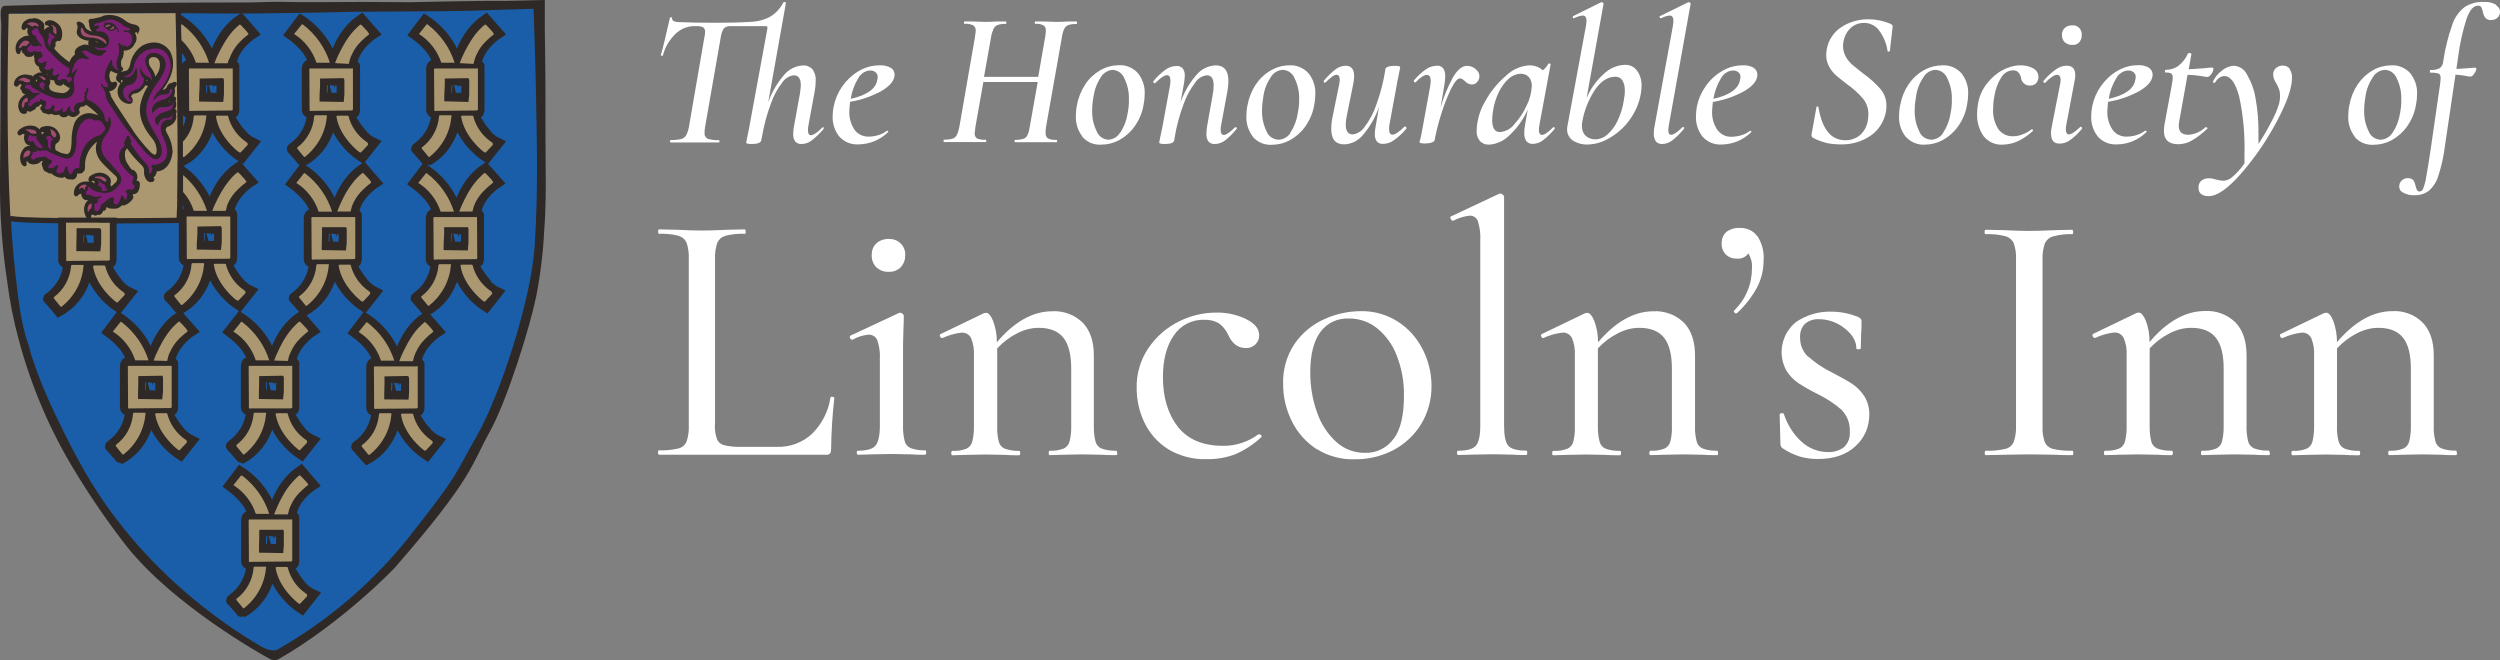 <?xml version="1.0" encoding="UTF-8"?>
<svg xmlns="http://www.w3.org/2000/svg" id="Layer_1" data-name="Layer 1" viewBox="0 0 193.24 51.03">
  <rect x="0" y="0" width="193.24" height="51.03" fill="#808080" stroke="none"/>
  <defs>
    <style>
      .cls-1 {
        stroke-width: .8px;
      }

      .cls-1, .cls-2 {
        fill: none;
        stroke: #2e2926;
        stroke-miterlimit: 10;
      }

      .cls-3 {
        fill: #fff;
      }

      .cls-4 {
        fill: #a14d6e;
      }

      .cls-5 {
        fill: #ab9770;
      }

      .cls-6 {
        fill: #1a5ea9;
      }

      .cls-7 {
        fill: #2e2926;
      }

      .cls-8 {
        fill: #7d2075;
      }

      .cls-2 {
        stroke-width: .27px;
      }
    </style>
  </defs>
  <path class="cls-3" d="M63.58,9.81s.03,0,.05,.02c.01,0,.02,.02,.03,.04,0,.02,.01,.03,.01,.05s0,.03-.01,.05c-.27,.32-.58,.62-.91,.88-.23,.18-.5,.28-.79,.28-.09,0-.18,0-.27-.04-.08-.03-.16-.09-.22-.15-.12-.17-.17-.37-.16-.58,0-.23,.03-.46,.08-.69l.43-2.37c.04-.23,.07-.46,.08-.69,0-.53-.18-.79-.54-.79-.18,.02-.35,.08-.51,.18-.15,.1-.29,.22-.38,.37-.38,.49-.68,1.04-.88,1.63-.31,.83-.54,1.68-.69,2.55l-.06,.31c-.05,.18-.29,.27-.71,.27-.3,0-.45-.03-.45-.1l.06-.33c.1-.46,.15-.73,.16-.79l1.42-7.72v-.07c0-.07-.05-.1-.15-.1h-2.63c-.1-.01-.21,0-.31,.02-.1,.03-.2,.08-.28,.15-.14,.23-.22,.49-.25,.75l-1.2,6.87c-.03,.15-.04,.31-.04,.46-.01,.09,0,.18,.05,.26,.04,.08,.1,.15,.18,.19,.29,.09,.59,.13,.89,.11,.02,0,.03,.03,.03,.09s0,.09-.03,.09h-3.75s-.04-.03-.04-.09,0-.09,.04-.09c.27,0,.54-.02,.81-.08,.08-.02,.16-.06,.22-.1,.07-.05,.12-.11,.17-.18,.11-.21,.18-.43,.22-.66l1.19-6.9c.04-.15,.06-.3,.06-.45,0-.07,0-.13-.03-.19-.03-.06-.06-.11-.12-.16-.15-.07-.32-.1-.49-.09h-.24c-.54,.01-1.05,.24-1.43,.62-.46,.45-.79,1.02-.95,1.64,0,.03-.04,.04-.09,.03-.05-.01-.08-.03-.07-.06,.08-.26,.2-.71,.35-1.36,.15-.65,.27-1.16,.35-1.51,0-.03,.04-.04,.1-.04,.06,0,.08,.02,.07,.05-.03,.21,.17,.32,.58,.32,.74,.03,1.64,.05,2.72,.05,1.16,0,2-.02,2.55-.06,.56,0,1.11-.11,1.62-.35,.49-.26,.88-.67,1.13-1.16,0-.02,.02-.03,.08-.03,.03,0,.06,0,.09,.02,.03,0,.04,.02,.03,.03l-1.37,7.7c.27-.77,.68-1.48,1.21-2.1,.18-.22,.4-.4,.65-.53,.25-.13,.52-.2,.8-.22,.14-.01,.28,0,.41,.06,.13,.05,.25,.13,.35,.23,.19,.27,.28,.59,.25,.92,0,.25-.03,.51-.07,.76l-.49,2.65c-.03,.13-.04,.27-.04,.4,0,.25,.08,.37,.24,.37s.48-.19,.86-.58c.02-.03,.03-.04,.04-.04"></path>
  <path class="cls-3" d="M67.84,5.96c0-.07,0-.14-.04-.21-.03-.07-.07-.13-.13-.17-.11-.09-.26-.14-.4-.13-.2,0-.39,.07-.55,.18-.17,.11-.3,.26-.39,.43-.29,.48-.49,1.02-.57,1.58,1.25-.28,1.94-.77,2.05-1.47,.02-.06,.03-.13,.03-.19m1.01-.74c.09,.05,.17,.13,.22,.22,.05,.09,.08,.2,.08,.3,0,.46-.35,.88-1.01,1.27-.76,.42-1.58,.7-2.43,.84-.03,.23-.05,.46-.06,.69-.03,.51,.11,1.02,.39,1.45,.12,.18,.29,.32,.49,.42,.2,.09,.41,.14,.63,.13,.24,0,.48-.04,.72-.11,.25-.07,.48-.19,.69-.35,.02,0,.03,0,.04,.01,.01,0,.03,.02,.04,.03,.02,.03,.02,.05,0,.07-.61,.6-1.42,.94-2.28,.95-.28,.02-.56-.03-.82-.13-.26-.11-.49-.27-.68-.48-.35-.44-.53-1-.51-1.56,0-.26,.03-.51,.08-.76,.11-.56,.34-1.09,.67-1.56,.33-.47,.75-.87,1.24-1.16,.49-.3,1.06-.46,1.63-.46,.3-.02,.59,.04,.86,.19"></path>
  <path class="cls-3" d="M83.25,1.76c0,.06,0,.09-.03,.09-.21,0-.43,.02-.63,.08-.14,.05-.26,.16-.33,.3-.09,.2-.15,.42-.18,.65l-1.22,6.9c-.03,.16-.04,.32-.04,.48-.01,.08,0,.17,.03,.24,.03,.08,.08,.14,.15,.2,.21,.09,.43,.13,.66,.11,.03,0,.05,.03,.05,.09s0,.09-.05,.09h-3.21s-.03-.03-.03-.09,0-.09,.03-.09c.22,.01,.44-.02,.66-.08,.07-.02,.13-.06,.18-.11,.05-.05,.1-.11,.13-.17,.09-.21,.15-.44,.18-.67l.61-3.44h-4.2l-.61,3.44c-.04,.28-.06,.44-.06,.49-.01,.08,0,.17,.03,.24,.03,.08,.08,.14,.15,.19,.21,.09,.44,.12,.67,.1,.03,0,.04,.03,.04,.09s0,.09-.04,.09h-3.22s-.04-.03-.04-.09,0-.09,.04-.09c.22,0,.44-.02,.65-.08,.07-.02,.14-.06,.2-.11,.06-.05,.11-.11,.14-.18,.1-.21,.16-.43,.2-.66l1.2-6.9c.04-.26,.06-.42,.06-.48,0-.08,0-.16-.04-.24-.03-.08-.08-.14-.15-.19-.22-.1-.46-.14-.69-.12-.02,0-.03-.03-.03-.09s0-.09,.03-.09h.67c.38,.02,.69,.03,.91,.03s.56,0,.95-.03h.69s.03,.03,.03,.09,0,.09-.03,.09c-.22,0-.44,.02-.65,.09-.14,.06-.26,.17-.32,.31-.09,.21-.16,.43-.19,.66l-.54,3.04h4.19l.53-3.04c.03-.17,.05-.34,.06-.51,0-.08,0-.16-.03-.24-.03-.07-.08-.14-.15-.19-.2-.1-.42-.14-.64-.12-.03,0-.04-.03-.04-.09s.02-.09,.04-.09h.66c.38,.02,.69,.03,.92,.03s.56,0,.94-.03h.67s.05,.03,.05,.09"></path>
  <path class="cls-3" d="M86.58,10.27c.3-.45,.5-.96,.58-1.5,.07-.35,.11-.71,.1-1.07,.02-.57-.1-1.13-.35-1.64-.07-.18-.19-.34-.35-.46-.16-.12-.34-.18-.54-.2-.18,.01-.36,.06-.52,.16-.16,.09-.29,.22-.39,.38-.31,.46-.51,.98-.59,1.53-.06,.34-.1,.69-.1,1.04-.02,.57,.1,1.13,.35,1.64,.07,.19,.2,.35,.36,.46,.16,.12,.36,.18,.55,.19,.18-.01,.36-.07,.51-.16s.29-.22,.38-.38m-2.9,.3c-.36-.46-.54-1.04-.51-1.62,0-.28,.03-.56,.09-.83,.1-.57,.32-1.1,.63-1.58,.29-.45,.69-.82,1.15-1.09,.44-.26,.94-.39,1.45-.4,.28-.02,.56,.03,.81,.14,.26,.11,.49,.27,.67,.48,.36,.45,.55,1.03,.52,1.61,0,.29-.03,.57-.09,.85-.1,.6-.34,1.16-.69,1.65-.31,.44-.72,.8-1.19,1.06-.43,.23-.9,.35-1.39,.35-.27,.02-.55-.03-.8-.13-.25-.11-.48-.27-.66-.47"></path>
  <path class="cls-3" d="M95.5,9.81s.03,0,.05,.02c.01,0,.03,.02,.03,.04,0,0,.01,.01,.02,.02,0,0,0,.02,0,.03,0,0,0,.02,0,.03,0,0,0,.02-.02,.02-.26,.33-.56,.62-.88,.88-.23,.18-.51,.28-.8,.28-.09,0-.18,0-.27-.04-.08-.03-.16-.09-.22-.15-.12-.17-.17-.37-.16-.58,0-.23,.03-.46,.07-.69l.42-2.37c.05-.24,.07-.47,.07-.71,0-.51-.17-.77-.52-.77-.18,.02-.36,.08-.52,.18-.16,.1-.29,.23-.39,.39-.38,.5-.68,1.06-.89,1.65-.31,.84-.55,1.7-.69,2.58l-.04,.24c-.05,.18-.29,.27-.71,.27-.3,0-.45-.04-.45-.1l.06-.33c.1-.46,.16-.73,.17-.79l.61-3.32c.02-.11,.03-.23,.03-.35,0-.29-.09-.43-.27-.43s-.52,.21-.91,.62c-.01,0-.03,0-.05,0-.02,0-.03,0-.05-.02-.01,0-.03-.02-.03-.04,0,0-.01-.01-.02-.02,0,0,0-.02,0-.03,0,0,0-.02,0-.03,0,0,0-.02,.02-.02,.27-.34,.59-.64,.94-.89,.25-.18,.54-.28,.84-.28,.09,0,.18,0,.26,.04,.08,.03,.16,.08,.22,.15,.12,.17,.17,.37,.16,.57-.01,.19-.03,.38-.06,.57l-.27,1.49c.27-.78,.68-1.5,1.22-2.12,.18-.22,.4-.4,.66-.53,.25-.13,.53-.2,.82-.22,.67,0,1,.4,1,1.21,0,.26-.03,.51-.07,.76l-.49,2.65c-.03,.12-.04,.25-.04,.37,0,.26,.08,.39,.25,.39s.46-.19,.85-.58c0,0,.02,0,.03-.01,0,0,.02,0,.03,0"></path>
  <path class="cls-3" d="M99.73,10.27c.3-.45,.5-.96,.58-1.5,.07-.35,.11-.71,.11-1.07,.02-.57-.1-1.13-.35-1.64-.07-.19-.2-.35-.36-.47-.16-.12-.36-.18-.56-.19-.18,.01-.36,.06-.52,.16-.16,.09-.29,.22-.39,.38-.31,.46-.52,.98-.59,1.53-.06,.34-.1,.69-.1,1.04-.02,.57,.1,1.13,.35,1.64,.07,.19,.2,.35,.36,.46,.16,.11,.36,.18,.56,.19,.19,0,.37-.06,.53-.15,.16-.09,.3-.22,.4-.38m-2.9,.3c-.36-.46-.54-1.04-.51-1.62,0-.28,.03-.56,.09-.83,.1-.56,.32-1.1,.63-1.58,.3-.45,.69-.82,1.16-1.09,.44-.26,.94-.4,1.44-.4,.28-.02,.56,.03,.81,.14,.26,.11,.49,.27,.68,.48,.36,.46,.55,1.03,.52,1.61,0,.29-.03,.57-.09,.85-.1,.6-.34,1.16-.69,1.65-.31,.44-.72,.8-1.19,1.06-.43,.23-.9,.35-1.39,.35-.27,.02-.55-.03-.8-.13-.25-.11-.48-.27-.66-.47"></path>
  <path class="cls-3" d="M108.63,9.79s.03,0,.04,.02c.01,0,.02,.02,.03,.04,0,.01,.02,.03,.02,.05s0,.03-.02,.05c-.28,.34-.6,.64-.96,.89-.24,.18-.54,.28-.84,.28-.09,0-.18,0-.26-.04-.08-.03-.16-.08-.22-.15-.11-.17-.17-.37-.15-.57,0-.19,.02-.39,.06-.58l.26-1.51c-.27,.78-.68,1.5-1.21,2.13-.18,.22-.4,.41-.65,.54-.25,.13-.53,.21-.82,.22-.68,0-1.01-.4-1.01-1.19,0-.26,.02-.52,.07-.78l.54-2.65c.03-.12,.04-.25,.05-.37,0-.26-.09-.39-.25-.39-.13,.01-.25,.07-.35,.15-.18,.13-.34,.28-.49,.43-.02,.02-.04,.02-.06,.03-.02,0-.03,0-.05-.01-.01,0-.02-.02-.03-.04-.01-.01-.02-.03-.02-.05s0-.03,.02-.05c.27-.33,.57-.62,.9-.88,.22-.17,.5-.27,.78-.28,.44,0,.66,.27,.66,.8,0,.22-.03,.44-.08,.66l-.48,2.37c-.05,.23-.08,.47-.09,.71,0,.52,.18,.77,.54,.77,.19-.02,.37-.09,.52-.19,.16-.1,.29-.23,.4-.39,.39-.52,.69-1.09,.9-1.7,.31-.86,.55-1.75,.69-2.65v-.1c.05-.18,.29-.27,.72-.27,.3,0,.44,.03,.44,.1l-.06,.33c-.1,.47-.15,.73-.16,.79l-.61,3.32c-.02,.11-.03,.23-.03,.35,0,.29,.09,.43,.27,.43s.52-.21,.92-.62c0,0,.02-.01,.03-.02,.01,0,.02,0,.03,0"></path>
  <path class="cls-3" d="M114.08,5.37c.1,.07,.17,.16,.22,.27,.05,.11,.06,.23,.05,.34-.02,.14-.09,.28-.19,.38-.05,.06-.11,.1-.18,.13-.07,.03-.14,.04-.22,.04-.1,0-.2-.03-.3-.08-.09-.05-.17-.11-.24-.19-.06-.05-.12-.09-.18-.14-.06-.04-.12-.06-.19-.06-.19,0-.42,.27-.69,.81-.3,.63-.56,1.28-.76,1.95-.21,.66-.38,1.32-.51,2,0,.08-.09,.15-.22,.19-.16,.06-.33,.08-.5,.08-.3,0-.45-.04-.45-.1l.08-.31c.02-.08,.05-.18,.07-.32,.03-.13,.06-.29,.09-.48l.57-3.12c.03-.16,.05-.33,.06-.49,0-.32-.1-.48-.3-.48s-.51,.19-.88,.58c-.01,0-.03,0-.04,0-.02,0-.03,0-.04-.02-.01,0-.02-.02-.03-.04-.01-.01-.02-.03-.02-.05s0-.03,.02-.05c.27-.33,.58-.62,.93-.86,.24-.17,.53-.26,.83-.27,.09,0,.19,0,.27,.04,.09,.04,.16,.09,.22,.16,.12,.18,.17,.4,.16,.62,0,.23-.03,.46-.07,.69l-.29,1.72c.23-.81,.55-1.59,.95-2.32,.35-.6,.71-.9,1.1-.9,.25,0,.49,.1,.68,.26"></path>
  <path class="cls-3" d="M117.05,9.6c.4-.43,.72-.92,.96-1.46,.23-.45,.36-.95,.39-1.46,.02-.26-.06-.52-.22-.72-.08-.09-.18-.16-.29-.2-.11-.04-.23-.06-.35-.06-.34,.01-.67,.15-.92,.38-.32,.29-.58,.65-.77,1.04-.22,.47-.38,.97-.45,1.48-.04,.23-.06,.46-.06,.69,0,.61,.2,.92,.61,.92,.22-.02,.43-.09,.62-.19,.19-.11,.36-.25,.49-.42m3.04,.22s.03,0,.04,.02c.01,0,.02,.02,.03,.04,.02,.04,.02,.06,0,.08-.26,.32-.56,.62-.89,.87-.22,.18-.49,.28-.78,.29-.09,0-.19,0-.28-.04-.09-.04-.17-.09-.23-.16-.13-.19-.18-.41-.17-.63,0-.21,.02-.42,.06-.63l.21-1.19c-.33,.75-.81,1.42-1.41,1.98-.42,.43-.98,.69-1.57,.73-.13,0-.26-.01-.39-.06-.12-.05-.23-.12-.33-.22-.19-.24-.28-.54-.25-.84,.03-.78,.25-1.54,.65-2.21,.41-.76,.96-1.43,1.61-1.99,.49-.48,1.14-.77,1.82-.81,.19,0,.38,.03,.56,.1,.18,.06,.34,.16,.47,.29,.17-.14,.32-.31,.43-.51,0,0,.02-.02,.03-.02,.01,0,.02,0,.03,0,.03,0,.06,0,.09,.02,.03,0,.04,.03,.03,.03l-.87,4.71c-.02,.12-.04,.25-.04,.37,0,.1,.01,.2,.06,.28,.01,.03,.04,.06,.07,.08,.03,.02,.06,.03,.1,.03,.19,0,.48-.19,.86-.58,.01-.01,.02-.02,.04-.02"></path>
  <path class="cls-3" d="M125.59,6.98c.01-.26-.05-.53-.18-.76-.06-.09-.14-.17-.24-.22-.1-.05-.2-.07-.31-.07-.58,0-1.1,.33-1.57,1-.52,.79-.87,1.69-1.01,2.62,0,.07,0,.15,0,.23,0,.13,.02,.27,.07,.39,.05,.12,.12,.24,.22,.33,.2,.18,.47,.28,.74,.27,.33,0,.66-.13,.91-.35,.34-.3,.61-.66,.8-1.06,.25-.52,.42-1.07,.5-1.64,.05-.25,.08-.5,.07-.75m.95-1.5c.24,.34,.36,.74,.35,1.16,0,.21-.03,.41-.06,.61-.13,.76-.45,1.48-.92,2.1-.42,.56-.95,1.02-1.56,1.36-.49,.29-1.04,.45-1.6,.47-.42,.02-.83-.09-1.18-.31-.14-.1-.25-.23-.33-.38-.08-.15-.11-.32-.11-.49,0-.09,.01-.18,.03-.27l1.42-7.67c.03-.14,.04-.29,.05-.43,0-.28-.1-.42-.3-.42-.23,.03-.45,.1-.66,.21h-.03s-.07-.02-.07-.08c0-.05,0-.08,.04-.09l2.16-1.07h.03s.08,.02,.11,.04c.03,.03,.05,.06,.04,.08l-1.31,7.28c.3-.7,.75-1.34,1.32-1.85,.45-.44,1.04-.69,1.66-.71,.18,0,.35,.03,.51,.11,.16,.08,.3,.19,.4,.34"></path>
  <path class="cls-3" d="M127.99,10.92c-.12-.18-.17-.39-.16-.6,0-.22,.03-.45,.08-.67l1.39-7.6c.03-.14,.04-.29,.05-.43,0-.28-.1-.42-.3-.42-.23,.03-.45,.1-.66,.21h-.03s-.07-.02-.08-.08c-.01-.05,0-.08,.04-.09l2.18-1.07h.03s.08,.02,.11,.04c.03,.03,.05,.06,.04,.08l-1.68,9.37c-.03,.13-.04,.26-.05,.39,0,.25,.08,.37,.24,.37s.46-.19,.85-.58c0,0,.02-.02,.03-.02,0,0,.02,0,.03,0,.02,0,.03,0,.05,.01,.01,0,.02,.02,.03,.04,0,.02,.01,.03,0,.05,0,.02-.01,.03-.03,.05-.26,.33-.56,.62-.89,.88-.23,.18-.5,.28-.79,.28-.09,0-.18-.01-.27-.05-.09-.04-.16-.09-.22-.16"></path>
  <path class="cls-3" d="M134.53,5.96c0-.07,0-.15-.04-.21-.03-.07-.07-.13-.13-.17-.11-.09-.26-.14-.4-.13-.2,0-.39,.07-.55,.18-.17,.11-.3,.26-.39,.43-.29,.48-.49,1.02-.58,1.58,1.25-.28,1.94-.77,2.06-1.47,.02-.06,.02-.13,.03-.19m1.01-.74c.09,.05,.17,.13,.22,.22,.05,.09,.08,.2,.08,.31,0,.46-.35,.88-1.01,1.27-.75,.42-1.58,.7-2.43,.84-.03,.23-.05,.46-.06,.69-.03,.51,.11,1.02,.39,1.45,.13,.18,.29,.32,.49,.42,.2,.1,.41,.14,.63,.13,.25,0,.49-.04,.73-.11,.25-.07,.48-.19,.69-.35,.02,0,.03,0,.05,.01,.01,0,.03,.02,.04,.03,.02,.03,.03,.05,0,.07-.61,.6-1.42,.94-2.28,.95-.28,.02-.56-.03-.81-.13-.26-.11-.49-.27-.67-.48-.35-.44-.53-1-.51-1.56,0-.26,.03-.51,.07-.76,.11-.55,.33-1.07,.65-1.53,.33-.49,.76-.9,1.27-1.2,.49-.3,1.05-.46,1.63-.46,.29-.02,.58,.05,.84,.18"></path>
  <path class="cls-3" d="M141.19,11.05c-.37-.09-.72-.22-1.06-.4-.05-.03-.08-.07-.1-.13-.02-.05-.01-.11,0-.16l.37-2.05c0-.05,.02-.08,.08-.08s.08,.02,.08,.08c.29,1.69,.98,2.53,2.08,2.53,.42,.01,.84-.14,1.16-.42,.33-.31,.54-.74,.59-1.19,.02-.18,.03-.3,.03-.37,.01-.45-.13-.89-.42-1.24-.35-.41-.75-.77-1.19-1.08-.38-.29-.67-.53-.89-.71-.22-.2-.4-.43-.54-.69-.15-.28-.23-.59-.22-.9,0-.15,.02-.29,.04-.43,.06-.35,.19-.68,.39-.98,.2-.3,.45-.55,.75-.74,.62-.4,1.34-.61,2.08-.6,.59,0,1.17,.12,1.71,.35,.14,.07,.19,.16,.16,.25l-.21,1.85s-.04,.05-.09,.05-.08,0-.09-.05c-.08-.57-.3-1.11-.65-1.58-.13-.19-.31-.34-.52-.44-.21-.1-.43-.16-.66-.15-.33,0-.65,.1-.91,.3-.23,.18-.42,.42-.53,.69-.11,.25-.17,.53-.17,.81,0,.28,.07,.56,.21,.81,.13,.24,.31,.45,.51,.63,.2,.17,.49,.4,.86,.69,.48,.34,.93,.74,1.32,1.19,.31,.37,.47,.84,.45,1.32,0,.13,0,.27-.03,.4-.12,.73-.53,1.39-1.12,1.83-.7,.5-1.55,.75-2.41,.72-.36,0-.73-.04-1.09-.11"></path>
  <path class="cls-3" d="M150.19,10.27c.3-.45,.5-.96,.58-1.5,.07-.35,.11-.71,.1-1.07,.02-.57-.1-1.13-.35-1.64-.07-.19-.2-.35-.36-.47-.16-.12-.36-.18-.56-.19-.18,.01-.36,.06-.52,.16-.16,.09-.29,.22-.39,.38-.31,.46-.52,.98-.59,1.53-.06,.34-.1,.69-.1,1.04-.02,.57,.1,1.13,.35,1.64,.07,.19,.2,.35,.36,.46,.16,.11,.36,.18,.56,.19,.19,0,.37-.06,.53-.15,.16-.09,.3-.22,.4-.38m-2.9,.3c-.36-.46-.54-1.04-.51-1.62,0-.28,.03-.56,.09-.83,.1-.57,.31-1.1,.63-1.58,.3-.45,.69-.82,1.16-1.09,.44-.26,.94-.39,1.44-.4,.28-.02,.56,.03,.82,.13,.26,.11,.49,.27,.68,.48,.36,.46,.55,1.03,.52,1.61,0,.29-.03,.57-.09,.85-.1,.6-.34,1.16-.69,1.65-.31,.44-.72,.8-1.19,1.06-.43,.23-.9,.35-1.39,.35-.27,.02-.54-.03-.8-.14-.25-.1-.48-.27-.66-.47"></path>
  <path class="cls-3" d="M153.31,10.5c-.34-.5-.51-1.09-.49-1.69,0-.28,.03-.56,.08-.83,.1-.56,.34-1.09,.69-1.53,.33-.43,.74-.79,1.22-1.04,.43-.23,.9-.36,1.39-.36,.33,0,.66,.07,.95,.23,.1,.05,.19,.12,.26,.21,.07,.09,.12,.19,.14,.3,.02,.11,.02,.22,0,.33-.03,.11-.08,.21-.15,.3-.06,.07-.14,.12-.23,.15-.09,.03-.18,.05-.27,.04-.08,0-.17,0-.25-.04-.08-.03-.15-.07-.22-.13-.06-.06-.11-.13-.15-.2-.04-.08-.06-.16-.06-.24-.04-.15-.11-.29-.21-.41-.05-.06-.12-.1-.19-.12-.07-.03-.15-.04-.23-.03-.19,0-.37,.06-.53,.16-.16,.1-.29,.24-.38,.4-.28,.45-.46,.95-.53,1.48-.06,.31-.09,.63-.09,.95-.03,.54,.11,1.07,.39,1.53,.13,.19,.31,.34,.52,.44,.21,.1,.44,.15,.67,.13,.25,0,.5-.06,.73-.16,.24-.09,.47-.22,.67-.38,.03,0,.07,.02,.09,.04,.01,.01,.02,.03,.02,.05s0,.03-.02,.04c-.34,.33-.74,.6-1.17,.8-.37,.17-.77,.25-1.17,.26-.28,.02-.56-.04-.82-.15-.26-.12-.48-.3-.66-.52"></path>
  <path class="cls-3" d="M159.59,3.27c-.07-.08-.13-.17-.16-.27-.04-.1-.05-.21-.05-.31,0-.1,.01-.2,.05-.29,.04-.09,.09-.17,.17-.24,.16-.14,.36-.21,.57-.2,.1,0,.2,0,.3,.04,.09,.04,.18,.09,.25,.16,.13,.14,.2,.34,.19,.53,.01,.21-.06,.42-.19,.58-.07,.07-.16,.13-.25,.16-.09,.04-.2,.05-.3,.04-.11,0-.21,0-.31-.05-.1-.04-.19-.09-.27-.16m-1.06,7.08c0-.23,.04-.47,.09-.69l.61-3.1c.03-.11,.04-.23,.05-.35,0-.28-.1-.42-.28-.42s-.54,.21-.91,.62c-.01,0-.03,0-.04,0-.02,0-.04,0-.05-.01-.02,0-.03-.02-.04-.04-.01-.01-.02-.03-.02-.05s0-.03,.02-.05c.28-.34,.6-.64,.96-.89,.24-.18,.53-.28,.83-.28,.44,0,.66,.24,.66,.73,0,.2-.03,.4-.08,.59l-.61,3.23c-.03,.12-.04,.25-.04,.37,0,.26,.09,.39,.25,.39s.46-.19,.86-.57c0,0,.02-.02,.03-.02,.01,0,.02,0,.03,0,.02,0,.03,0,.04,.02,.01,0,.02,.02,.03,.04,.01,.01,.02,.03,.02,.05s0,.04-.02,.05c-.26,.33-.57,.62-.91,.87-.23,.17-.52,.27-.8,.27-.45,.01-.67-.25-.67-.76"></path>
  <path class="cls-3" d="M165.08,5.96c0-.07,0-.14-.04-.21-.03-.07-.07-.13-.13-.17-.11-.09-.26-.14-.4-.13-.2,0-.39,.07-.55,.18-.17,.11-.3,.26-.39,.43-.29,.48-.49,1.02-.57,1.58,1.25-.28,1.94-.77,2.05-1.47,.02-.06,.03-.13,.03-.19m1.01-.74c.09,.05,.17,.13,.22,.22,.05,.09,.08,.2,.08,.3,0,.46-.35,.88-1.01,1.27-.76,.42-1.58,.7-2.43,.84-.03,.23-.05,.46-.06,.69-.03,.51,.11,1.02,.39,1.45,.13,.18,.29,.33,.49,.42,.2,.1,.42,.14,.63,.13,.24,0,.48-.04,.72-.11,.25-.07,.48-.19,.69-.35h.02s.03,0,.05,.01c.01,0,.03,.02,.03,.03,.02,.03,.03,.05,0,.07-.61,.6-1.42,.95-2.28,.95-.28,.02-.56-.03-.81-.13-.26-.11-.49-.27-.67-.48-.35-.44-.53-1-.51-1.57,0-.26,.03-.51,.08-.76,.11-.56,.34-1.09,.67-1.56,.33-.47,.75-.87,1.24-1.16,.49-.3,1.05-.46,1.63-.46,.29-.02,.58,.05,.84,.19"></path>
  <path class="cls-3" d="M171.08,5.38c-.02,.13-.07,.25-.16,.35-.11,.15-.21,.22-.31,.22-.04,0-.22-.02-.52-.08-.33-.05-.66-.08-1-.09l-.64,3.58c-.03,.12-.04,.25-.04,.37,0,.46,.25,.69,.76,.69,.49-.04,.96-.25,1.31-.59h.02s.04,0,.06,.01c.02,0,.03,.02,.05,.03,0,0,.01,.01,.02,.02,0,0,0,.02,0,.02,0,0,0,.02,0,.02,0,0,0,.01-.02,.02-.36,.35-.76,.66-1.2,.92-.31,.18-.66,.27-1.02,.28-.76,0-1.13-.35-1.13-1.04,0-.15,.02-.3,.04-.45l.6-3.25c.03-.14,.04-.29,.04-.43,0-.06,0-.11-.02-.16s-.05-.1-.09-.14c-.14-.06-.29-.09-.44-.07-.03,0-.05-.03-.05-.09s.02-.12,.05-.12c.38,0,.74-.11,1.04-.35,.3-.25,.54-.56,.69-.92,0,0,.04-.03,.1-.03,.04,0,.08,0,.12,.02,.04,.02,.05,.03,.05,.04l-.21,1.19c.26,0,.49-.02,.69-.04l.55-.04c.19-.03,.38-.04,.57-.05,.07,0,.1,.05,.1,.14"></path>
  <path class="cls-3" d="M176.98,5.34c.14,.21,.2,.46,.18,.71,0,.77-.4,1.89-1.19,3.37-.76,1.43-1.67,2.76-2.73,3.98-1.02,1.17-1.86,1.76-2.51,1.76-.53,0-.79-.22-.79-.64,0-.05,0-.11,0-.16,.03-.17,.12-.33,.26-.43,.15-.1,.33-.15,.52-.15,.2,0,.39,.04,.58,.1,.18,.05,.36,.08,.54,.09,.22,0,.43-.08,.61-.21,.4-.32,.75-.7,1.04-1.13v-.69c.04-1.5-.09-3.01-.41-4.47-.28-1.06-.66-1.59-1.15-1.59-.14,0-.27,.05-.38,.13-.13,.09-.24,.21-.32,.35,0,.03-.04,.04-.09,.04s-.1-.03-.09-.09c.16-.35,.42-.66,.73-.88,.25-.21,.57-.33,.9-.35,.21,.02,.42,.09,.6,.21,.18,.12,.32,.29,.41,.48,.33,.57,.56,1.2,.66,1.86,.16,.87,.23,1.75,.22,2.64v.86c.4-.62,.75-1.22,1.04-1.8,.23-.41,.41-.85,.55-1.3,.05-.2,.08-.4,.08-.61,0-.18-.02-.36-.08-.53-.06-.17-.14-.33-.23-.48-.07-.11-.13-.22-.17-.35-.04-.1-.05-.21-.05-.31,0-.09,.01-.18,.05-.27,.04-.08,.09-.16,.16-.22,.15-.13,.35-.2,.55-.19,.1,0,.2,.02,.29,.06s.17,.11,.23,.19"></path>
  <path class="cls-3" d="M184.93,10.27c.3-.45,.5-.96,.58-1.5,.07-.35,.11-.71,.1-1.07,.02-.57-.1-1.13-.35-1.64-.07-.19-.2-.35-.36-.47-.16-.12-.36-.18-.56-.19-.18,.01-.36,.06-.52,.16-.16,.09-.29,.22-.39,.38-.31,.46-.52,.98-.59,1.53-.06,.34-.1,.69-.1,1.04-.02,.57,.1,1.13,.35,1.64,.07,.19,.2,.35,.36,.46,.16,.12,.36,.18,.55,.19,.18,0,.37-.06,.53-.15,.16-.09,.3-.22,.39-.38m-2.9,.3c-.36-.46-.54-1.04-.51-1.62,0-.28,.03-.56,.09-.83,.1-.57,.31-1.1,.63-1.58,.3-.45,.69-.82,1.15-1.09,.44-.26,.94-.39,1.45-.4,.28-.02,.56,.03,.81,.14,.26,.11,.49,.27,.67,.48,.36,.46,.55,1.03,.52,1.61,0,.29-.03,.57-.09,.85-.1,.6-.34,1.16-.69,1.65-.31,.44-.72,.8-1.19,1.06-.43,.23-.9,.35-1.39,.35-.27,.02-.55-.03-.8-.13-.25-.1-.48-.27-.66-.47"></path>
  <path class="cls-3" d="M192.94,.41c.1,.06,.18,.14,.24,.24,.05,.1,.07,.22,.06,.33-.02,.16-.1,.31-.23,.42-.13,.1-.28,.15-.44,.15-.09,.01-.17,0-.25-.03-.08-.03-.15-.08-.21-.14-.1-.14-.17-.3-.2-.48-.03-.12-.07-.24-.12-.35-.03-.04-.06-.07-.11-.09-.04-.02-.09-.03-.14-.02-.35,0-.63,.32-.87,.97-.32,.98-.54,1.99-.67,3.01l-.13,.91,.62-.04c.5-.04,.77-.06,.82-.06,.02,0,.04,0,.05,.01,.02,0,.03,.02,.04,.04,0,.02,.01,.04,.01,.06s0,.04-.01,.06c-.04,.13-.11,.24-.19,.35-.1,.13-.19,.18-.28,.17-.12-.01-.25-.03-.37-.06-.22-.04-.47-.07-.76-.09l-.82,5.53c-.09,.77-.26,1.53-.5,2.27-.13,.45-.38,.85-.73,1.17-.32,.24-.71,.36-1.11,.35-.32,.02-.64-.06-.92-.22-.1-.05-.18-.13-.22-.23-.05-.1-.06-.21-.04-.32,0-.08,.03-.15,.07-.22,.04-.07,.09-.13,.15-.18,.12-.1,.27-.15,.42-.15,.08,0,.16,0,.24,.03,.07,.03,.14,.07,.2,.13,.09,.14,.15,.3,.18,.46,.02,.11,.06,.21,.11,.31,.02,.04,.05,.06,.09,.08,.04,.02,.08,.03,.12,.02,.11,0,.2-.08,.27-.23,.1-.28,.18-.57,.22-.86,.08-.42,.19-1.1,.33-2.02l.76-5.26c.02-.22,.03-.35,.03-.39,0-.19-.05-.31-.15-.35-.21-.06-.42-.08-.64-.07-.03,0-.04-.03-.04-.09s0-.12,.04-.12c.25,.02,.5-.03,.72-.14,.08-.06,.15-.14,.19-.23,.05-.09,.07-.19,.08-.29,.14-.96,.37-1.9,.69-2.81,.17-.55,.51-1.03,.96-1.39,.45-.29,.98-.43,1.52-.4,.33-.02,.67,.06,.95,.24"></path>
  <path class="cls-3" d="M55.26,32.8c-.02,.39,.03,.78,.16,1.14,.05,.12,.13,.23,.23,.31,.1,.08,.22,.14,.35,.17,.46,.1,.92,.14,1.39,.12h2.67c1.01,.03,1.98-.33,2.72-1.02,.75-.75,1.25-1.72,1.41-2.78,0-.06,.05-.08,.15-.07,.1,.01,.15,.04,.15,.1-.15,1.31-.23,2.64-.25,3.96,0,.11-.02,.23-.08,.32-.05,.04-.1,.07-.16,.09-.06,.02-.12,.02-.18,.01h-12.9s-.06-.06-.06-.17,.02-.17,.06-.17c.5,.02,1.01-.03,1.5-.14,.14-.03,.28-.1,.39-.19,.11-.09,.2-.21,.26-.35,.13-.4,.19-.82,.17-1.24v-12.9c.02-.42-.04-.83-.17-1.23-.06-.13-.15-.25-.26-.34-.11-.09-.24-.16-.38-.2-.49-.12-1-.17-1.5-.15-.04,0-.06-.06-.06-.17s.02-.17,.06-.17l1.39,.03c.78,.04,1.42,.06,1.92,.06s1.2-.02,1.98-.06l1.36-.03s.06,.06,.06,.17,0,.17-.06,.17c-.5-.02-1,.03-1.49,.15-.14,.04-.28,.11-.39,.2-.11,.1-.2,.22-.26,.35-.13,.4-.19,.82-.17,1.24v12.76Z"></path>
  <path class="cls-3" d="M67.73,20.66c-.12-.13-.21-.27-.27-.44-.06-.16-.09-.34-.08-.51,0-.17,.02-.33,.08-.48,.06-.15,.15-.29,.27-.41,.13-.12,.28-.21,.45-.27,.17-.06,.34-.09,.52-.08,.17,0,.34,.02,.5,.08,.16,.06,.3,.15,.42,.27,.12,.12,.21,.26,.27,.41,.06,.15,.09,.32,.08,.48,0,.17-.02,.35-.08,.51-.06,.16-.15,.31-.27,.44-.12,.12-.27,.21-.42,.27-.16,.06-.33,.09-.5,.08-.35,.02-.7-.11-.96-.35m-1.52,14.35c0-.11,.03-.17,.08-.17,.69,0,1.14-.13,1.36-.38s.35-.77,.35-1.55v-5.17c.03-.48-.04-.96-.19-1.42-.05-.14-.15-.26-.27-.34-.13-.08-.27-.12-.42-.11-.43,.04-.85,.17-1.23,.39h-.03c-.07,0-.13-.05-.17-.14-.04-.09,0-.16,.06-.19l3.71-1.73,.11-.03c.07,0,.13,.04,.18,.08,.03,.02,.05,.04,.07,.07,.02,.03,.03,.06,.03,.09,0,.13,0,.5-.03,1.11-.03,.61-.03,1.34-.03,2.17v5.2c-.01,.41,.03,.82,.13,1.21,.03,.12,.09,.24,.18,.33,.08,.1,.19,.17,.31,.22,.35,.12,.72,.17,1.09,.16,.06,0,.08,.06,.08,.17s-.03,.17-.08,.17c-.46,0-.83,0-1.09-.03l-1.5-.03-1.56,.03c-.26,0-.6,.03-1.04,.03-.06,0-.09-.05-.09-.16"></path>
  <path class="cls-3" d="M86.37,35.01c0,.11-.03,.17-.09,.17-.46,0-.83,0-1.09-.03l-1.51-.03-1.5,.03c-.26,0-.61,.03-1.04,.03-.06,0-.08-.06-.08-.17s.03-.17,.08-.17c.36,.02,.72-.04,1.06-.16,.12-.05,.22-.13,.3-.22,.08-.1,.14-.21,.17-.33,.1-.4,.14-.81,.13-1.21v-4.43c0-1.08-.2-1.87-.6-2.38-.4-.51-1.04-.77-1.91-.77-.58,0-1.14,.15-1.66,.42-.58,.29-1.11,.69-1.55,1.17v5.99c-.02,.41,.03,.82,.12,1.21,.03,.12,.09,.24,.18,.34,.08,.1,.19,.17,.31,.22,.35,.12,.72,.17,1.09,.16,.06,0,.08,.06,.08,.17s-.03,.17-.08,.17c-.46,0-.83,0-1.09-.03l-1.51-.03-1.51,.03c-.26,0-.61,.03-1.06,.03-.06,0-.08-.06-.08-.17s.03-.17,.08-.17c.36,.02,.73-.03,1.07-.16,.12-.05,.22-.13,.3-.22,.08-.1,.14-.21,.17-.33,.1-.4,.14-.81,.13-1.21v-5.46c.03-.46-.05-.91-.22-1.34-.07-.13-.17-.24-.3-.32-.13-.07-.28-.11-.43-.1-.51,.06-1.01,.2-1.48,.42h-.03s-.07-.01-.1-.04c-.03-.02-.05-.05-.06-.09-.01-.02-.02-.03-.02-.05,0-.02,0-.04,0-.05,0-.02,.01-.03,.03-.05,.01-.01,.03-.02,.04-.03l3.34-1.61,.17-.03c.19,0,.37,.21,.54,.62,.2,.53,.3,1.09,.29,1.66,1.35-1.6,2.78-2.39,4.26-2.4,.44-.03,.88,.04,1.29,.19,.41,.15,.78,.39,1.1,.7,.57,.6,.85,1.44,.85,2.54v5.43c-.01,.41,.03,.82,.13,1.21,.03,.12,.09,.24,.18,.33,.08,.1,.19,.17,.31,.22,.35,.12,.72,.17,1.09,.16,.08,0,.08,.06,.08,.17"></path>
  <path class="cls-3" d="M90.28,34.71c-.79-.5-1.42-1.21-1.82-2.05-.4-.83-.6-1.73-.6-2.65-.03-1.11,.29-2.2,.92-3.12,.59-.87,1.4-1.57,2.34-2.04,.91-.46,1.91-.69,2.92-.69,.79-.01,1.56,.16,2.27,.5,.68,.33,1.02,.75,1.02,1.26,0,.13-.02,.26-.07,.38s-.13,.23-.22,.32c-.1,.09-.22,.17-.35,.22-.13,.05-.27,.07-.41,.06-.6,0-1.04-.35-1.34-1.01-.16-.35-.4-.66-.71-.89-.35-.21-.75-.3-1.16-.28-.46-.02-.92,.09-1.33,.3-.41,.21-.76,.53-1.01,.91-.56,.8-.84,1.88-.84,3.22,0,1.56,.38,2.83,1.14,3.82,.76,.98,1.92,1.48,3.47,1.49,1,.02,1.97-.3,2.77-.89h.06s.06,0,.09,.02c.03,.01,.05,.04,.07,.06,.05,.06,.04,.1,0,.14-.57,.54-1.24,.98-1.96,1.3-.71,.28-1.46,.41-2.22,.4-1.06,.04-2.11-.23-3.02-.77"></path>
  <path class="cls-3" d="M107.73,33.92c.53-.72,.79-1.83,.79-3.32,.02-1.07-.17-2.13-.56-3.12-.31-.83-.84-1.56-1.53-2.12-.62-.49-1.38-.75-2.17-.74-.42-.02-.85,.06-1.23,.24-.38,.18-.72,.46-.97,.8-.52,.71-.78,1.75-.78,3.1-.01,1.08,.17,2.15,.54,3.16,.3,.87,.81,1.64,1.49,2.26,.6,.53,1.37,.83,2.17,.82,.43,.02,.87-.07,1.26-.26,.39-.19,.73-.47,.98-.83m-5.93,.82c-.82-.53-1.49-1.27-1.92-2.14-.46-.91-.7-1.92-.69-2.94-.03-1.09,.28-2.17,.89-3.08,.57-.83,1.36-1.48,2.27-1.89,.89-.41,1.85-.62,2.83-.63,1.02-.02,2.02,.26,2.88,.81,.82,.53,1.47,1.26,1.91,2.13,.45,.86,.68,1.82,.69,2.79,.02,1.06-.26,2.11-.81,3.02-.53,.85-1.28,1.55-2.17,2.01-.92,.47-1.95,.71-2.98,.69-1.02,.03-2.02-.24-2.89-.78"></path>
  <path class="cls-3" d="M112.62,35.01c0-.11,.03-.17,.08-.17,.69,0,1.14-.13,1.37-.38,.23-.25,.35-.77,.35-1.55v-14.35c.03-.49-.04-.98-.18-1.45-.05-.14-.13-.25-.25-.33-.12-.08-.26-.12-.4-.11-.44,.05-.87,.18-1.25,.39h-.03c-.08,0-.13-.05-.18-.16-.05-.1-.03-.16,.04-.18l3.68-1.73,.11-.03c.07,0,.14,.04,.19,.08,.03,.02,.06,.04,.07,.07,.02,.03,.03,.06,.04,.1v17.69c0,.78,.11,1.3,.32,1.55,.22,.25,.67,.38,1.39,.38,.06,0,.08,.06,.08,.17s-.03,.17-.08,.17c-.44,0-.81,0-1.09-.03l-1.53-.03-1.56,.03c-.26,0-.61,.03-1.06,.03-.07,0-.11-.05-.11-.16"></path>
  <path class="cls-3" d="M132.81,35.01c0,.11-.03,.17-.08,.17-.46,0-.83,0-1.09-.03l-1.5-.03-1.51,.03c-.26,0-.61,.03-1.06,.03-.06,0-.08-.06-.08-.17s.03-.17,.08-.17c.36,.02,.73-.03,1.07-.16,.12-.05,.22-.13,.3-.22,.08-.1,.14-.21,.17-.33,.1-.4,.14-.81,.12-1.21v-4.43c0-1.08-.2-1.87-.6-2.38-.4-.51-1.04-.77-1.91-.77-.58,0-1.14,.15-1.66,.42-.58,.29-1.11,.69-1.55,1.17v5.99c-.01,.41,.03,.82,.13,1.21,.03,.12,.09,.24,.18,.34,.08,.1,.19,.17,.31,.22,.35,.12,.72,.17,1.09,.16,.06,0,.08,.06,.08,.17s-.03,.17-.08,.17c-.46,0-.83,0-1.09-.03l-1.51-.03-1.5,.03c-.26,0-.61,.03-1.06,.03-.06,0-.08-.06-.08-.17s.03-.17,.08-.17c.37,.02,.73-.03,1.08-.16,.12-.05,.22-.13,.3-.22,.08-.1,.14-.21,.17-.33,.1-.4,.14-.81,.12-1.21v-5.46c.03-.46-.05-.91-.22-1.34-.07-.13-.17-.24-.3-.32s-.28-.11-.43-.1c-.52,.06-1.02,.2-1.49,.42-.04,0-.07-.01-.1-.04-.03-.02-.05-.05-.06-.09,0-.02-.02-.03-.02-.05,0-.02,0-.04,0-.05,0-.02,.01-.03,.03-.05,.01-.01,.03-.02,.04-.03l3.34-1.61,.17-.03c.19,0,.37,.21,.54,.62,.2,.53,.3,1.09,.29,1.66,1.36-1.6,2.78-2.39,4.26-2.4,.44-.03,.87,.04,1.29,.19,.41,.15,.78,.39,1.1,.7,.57,.6,.85,1.44,.85,2.54v5.43c-.02,.41,.03,.82,.13,1.21,.03,.12,.09,.24,.18,.33,.08,.1,.19,.17,.31,.22,.35,.12,.72,.17,1.09,.16,.04,0,.07,.06,.07,.17"></path>
  <path class="cls-3" d="M135.84,18.25c.36,.55,.53,1.21,.48,1.87,0,.74-.17,1.46-.52,2.12-.4,.73-.91,1.38-1.52,1.95-.02,.02-.06,.03-.09,.03-.03,0-.06,0-.08-.02-.02-.01-.04-.04-.06-.06-.04-.06-.04-.1,0-.14,.44-.43,.79-.94,1.02-1.5,.24-.57,.35-1.17,.35-1.78,.03-.4-.07-.8-.28-1.14-.09,.15-.23,.26-.39,.33-.16,.07-.33,.1-.5,.08-.16,0-.31-.01-.46-.07-.15-.06-.28-.14-.39-.25-.11-.11-.2-.24-.25-.39-.06-.15-.08-.3-.07-.46-.01-.17,.02-.33,.08-.49,.06-.15,.16-.29,.28-.4,.3-.22,.67-.33,1.04-.31,.26-.01,.52,.04,.76,.15,.24,.11,.44,.28,.59,.49"></path>
  <path class="cls-3" d="M139.78,27.57c.55,.49,1.17,.9,1.84,1.23,.65,.33,1.16,.62,1.53,.86,.38,.25,.7,.58,.95,.96,.27,.43,.4,.93,.39,1.43,0,.46-.09,.91-.27,1.33-.18,.42-.45,.79-.79,1.1-.71,.67-1.68,1-2.92,1-.47,0-.94-.06-1.39-.19-.47-.15-.92-.36-1.33-.64-.06-.04-.1-.09-.13-.15-.03-.06-.04-.13-.04-.2l-.06-2.26c0-.06,.05-.09,.15-.1,.1-.01,.16,0,.18,.07,.27,.83,.74,1.57,1.39,2.16,.55,.49,1.26,.77,2,.77,.45,.03,.9-.11,1.26-.38,.15-.15,.28-.33,.35-.53,.08-.2,.11-.42,.09-.63,.02-.31-.02-.63-.13-.92-.11-.3-.28-.56-.49-.79-.57-.5-1.2-.91-1.88-1.24-.51-.25-1-.53-1.48-.84-.36-.25-.67-.57-.91-.95-.35-.62-.46-1.34-.32-2.03,.14-.69,.52-1.31,1.07-1.75,.8-.54,1.75-.82,2.72-.79,.71,0,1.42,.14,2.08,.42,.17,.07,.25,.18,.25,.31,0,.39,0,.69-.03,.92l-.03,1.2s-.06,.06-.17,.06-.17-.02-.17-.06c0-.58-.31-1.1-.93-1.58-.57-.45-1.27-.69-1.99-.69-.38-.01-.75,.11-1.04,.35-.14,.14-.25,.3-.31,.49-.07,.18-.09,.38-.08,.57,0,.28,.04,.56,.15,.81,.11,.26,.26,.49,.46,.68"></path>
  <path class="cls-3" d="M158.05,34.17c.06,.13,.15,.25,.26,.34,.11,.09,.24,.16,.38,.19,.49,.11,1,.16,1.51,.14,.04,0,.06,.06,.06,.17s-.02,.17-.06,.17c-.58,0-1.04,0-1.37-.03l-2-.03-1.92,.03c-.35,0-.83,.03-1.42,.03-.06,0-.08-.06-.08-.17s.03-.17,.08-.17c.51,.02,1.01-.03,1.51-.14,.14-.03,.28-.1,.39-.19,.11-.09,.2-.21,.26-.35,.14-.4,.2-.82,.18-1.24v-12.9c.02-.42-.04-.83-.18-1.23-.06-.13-.16-.25-.27-.34-.11-.09-.24-.16-.39-.2-.49-.12-1-.17-1.51-.15-.06,0-.08-.06-.08-.17s.03-.17,.08-.17l1.42,.03c.78,.04,1.42,.06,1.92,.06s1.22-.02,2.03-.06l1.34-.03s.06,.06,.06,.17-.02,.17-.06,.17c-.5-.02-1.01,.04-1.49,.17-.15,.04-.28,.11-.39,.21-.11,.1-.2,.22-.26,.36-.13,.4-.19,.82-.17,1.24v12.83c-.02,.43,.03,.86,.17,1.26"></path>
  <path class="cls-3" d="M175.46,35.01c0,.11-.03,.17-.08,.17-.46,0-.83,0-1.09-.03l-1.51-.03-1.51,.03c-.26,0-.61,.03-1.06,.03-.06,0-.08-.06-.08-.17s.03-.17,.08-.17c.36,.02,.73-.03,1.07-.16,.12-.05,.22-.13,.3-.22s.14-.21,.17-.33c.1-.4,.14-.81,.13-1.21v-4.43c0-1.08-.2-1.87-.6-2.38s-1.04-.77-1.91-.77c-.58,0-1.14,.15-1.66,.42-.58,.29-1.11,.69-1.55,1.17v5.99c-.01,.41,.03,.82,.13,1.21,.03,.12,.09,.24,.18,.33,.08,.1,.19,.17,.31,.22,.35,.12,.72,.17,1.09,.16,.06,0,.08,.06,.08,.17s-.02,.17-.08,.17c-.46,0-.83,0-1.09-.03l-1.51-.03-1.5,.03c-.26,0-.61,.03-1.06,.03-.06,0-.08-.06-.08-.17s.03-.17,.08-.17c.36,.02,.73-.03,1.07-.16,.12-.05,.22-.13,.3-.22,.08-.1,.14-.21,.17-.33,.1-.4,.14-.81,.13-1.21v-5.46c.03-.46-.05-.91-.23-1.34-.07-.13-.17-.24-.3-.32-.13-.07-.28-.11-.43-.1-.51,.06-1.01,.2-1.47,.42h-.03s-.07-.01-.1-.04c-.03-.02-.05-.05-.06-.09-.01-.02-.02-.03-.02-.05,0-.02,0-.04,0-.06,0-.02,.02-.03,.03-.05,.01-.01,.03-.02,.04-.03l3.34-1.61,.17-.03c.18,0,.36,.21,.54,.62,.2,.53,.3,1.09,.29,1.66,1.35-1.6,2.78-2.39,4.26-2.4,.44-.03,.88,.04,1.29,.19,.41,.15,.78,.39,1.1,.7,.57,.6,.85,1.44,.85,2.54v5.43c-.02,.41,.03,.82,.12,1.21,.03,.12,.09,.24,.18,.34,.09,.1,.19,.17,.31,.22,.35,.12,.72,.17,1.09,.16,.06,0,.08,.06,.08,.17"></path>
  <path class="cls-3" d="M189.92,35.01c0,.11-.03,.17-.08,.17-.46,0-.83,0-1.09-.03l-1.51-.03-1.5,.03c-.26,0-.61,.03-1.06,.03-.06,0-.08-.06-.08-.17s.03-.17,.08-.17c.37,.02,.73-.03,1.07-.16,.12-.05,.22-.13,.3-.22,.08-.1,.14-.21,.17-.33,.1-.4,.14-.81,.13-1.21v-4.43c0-1.08-.2-1.87-.6-2.38-.4-.51-1.04-.77-1.91-.77-.58,0-1.14,.15-1.65,.42-.58,.29-1.11,.69-1.55,1.17v5.99c-.02,.41,.03,.82,.13,1.21,.03,.12,.09,.24,.18,.34,.09,.1,.19,.17,.31,.22,.35,.12,.72,.17,1.09,.16,.06,0,.08,.06,.08,.17s-.03,.17-.08,.17c-.46,0-.83,0-1.09-.03l-1.51-.03-1.51,.03c-.26,0-.61,.03-1.04,.03-.06,0-.08-.06-.08-.17s.03-.17,.08-.17c.36,.02,.73-.03,1.07-.16,.12-.05,.22-.13,.3-.22s.14-.21,.17-.33c.1-.4,.14-.81,.13-1.21v-5.46c.03-.46-.05-.91-.22-1.34-.07-.13-.17-.24-.3-.32-.13-.07-.28-.11-.43-.1-.51,.06-1.01,.2-1.48,.42h-.03s-.07-.01-.1-.04c-.03-.02-.05-.05-.06-.09,0-.02-.02-.03-.02-.05,0-.02,0-.04,0-.06,0-.02,.01-.03,.03-.05,.01-.01,.03-.02,.04-.03l3.34-1.61,.17-.03c.18,0,.37,.21,.54,.62,.19,.53,.29,1.09,.29,1.66,1.36-1.6,2.78-2.39,4.26-2.4,.44-.03,.87,.04,1.28,.19s.78,.39,1.09,.7c.57,.6,.85,1.44,.85,2.54v5.43c-.02,.41,.03,.82,.13,1.21,.03,.12,.09,.24,.18,.33,.08,.1,.19,.17,.31,.22,.35,.12,.72,.17,1.09,.16,.05,0,.07,.06,.07,.17"></path>
  <path class="cls-7" d="M.38,.45l4.77-.13c.84-.02,2.03-.04,2.75-.05,.71-.01,5.29-.06,5.51-.06,.21,0,5.31-.03,5.71-.02,.4,.01,2.21-.08,3.01-.04,.8,.04,4.55,0,5.8,0s3.78,.02,3.78,.02c0,0,6.05-.13,6.54-.1,.49,.02,3.86-.07,3.86-.07V2.08c0,.42,.06,4.09,.05,5.02,0,.93,0,5.26,.02,6.26,.02,1,0,3.07-.11,4.37-.08,1.73-.29,3.46-.62,5.16-.45,2.23-2.21,8.01-3.63,10.55-1.39,2.48-1.18,3.41-7.32,10.46,0,0-4.02,4.22-9,7.07-.12,.05-.25,.06-.38,.05-.13-.02-.25-.06-.36-.14-.47-.25-7.32-4.07-10.96-8.64-1.43-1.83-2.75-3.75-3.96-5.74-1.97-3.2-3.45-6.68-4.41-10.31-.4-1.47-.69-2.97-.88-4.48C.15,19.08-.03,16.42,0,13.76,.07,5.23,.07,2.56,.1,2.08c.03-.48-.25-1.63,.28-1.63"></path>
  <path class="cls-6" d="M.7,1.06s12.16-.07,15.87-.02c3.71,.05,10.75-.13,10.75-.13,0,0,8.55-.04,9.1-.08,.56-.03,4.82-.15,4.82-.15,0,0,.14,3.6,.2,7.1,.06,3.5,.16,7.21-.12,11.34-.28,4.12-2.69,11.49-4.49,14.62-1.79,3.13-1.27,2.77-5.24,7.8-2.78,3.49-6.21,6.42-10.08,8.63,0,0-.4,.37-1.46-.28-1.05-.65-8.62-4.92-13.52-13.48l-.02-.04-.07-.13c-.04-.07-.08-.14-.12-.21l-.16-.28-.19-.35-.22-.41c-.08-.15-.16-.31-.24-.46-.08-.15-.18-.35-.26-.51-.09-.16-.19-.37-.28-.55l-.29-.59-.3-.61-.3-.64c-.1-.22-.2-.43-.3-.66-.1-.22-.2-.44-.29-.67-.09-.23-.19-.44-.28-.67-.09-.23-.18-.44-.26-.67-.08-.23-.16-.44-.24-.66-.08-.22-.15-.42-.22-.64-.07-.22-.13-.42-.18-.62-.06-.21-.1-.4-.18-.6,0-.02,0-.03,0-.05l-.04-.04s-.02-.05-.02-.07l-.02-.08s0-.06-.03-.09c-.03-.03,0-.06-.03-.1l-.03-.1-.03-.12s-.02-.08-.03-.13c-.01-.04-.02-.09-.04-.14-.01-.05-.02-.1-.03-.15-.01-.05-.02-.11-.04-.16-.01-.05-.02-.12-.04-.18-.01-.06-.02-.12-.04-.18-.01-.06-.03-.13-.04-.2l-.04-.21-.04-.23-.04-.24-.04-.25-.04-.27-.04-.28c-.02-.11-.04-.22-.04-.31l-.04-.31-.04-.33-.04-.35-.04-.35-.05-.4-.04-.38c0-.14-.03-.27-.04-.41l-.05-.43c0-.15-.02-.3-.03-.44-.01-.15-.03-.31-.04-.46-.01-.15-.02-.32-.04-.48-.01-.16-.02-.35-.04-.5l-.03-.52-.02-.53-.03-.56c0-.19-.02-.39-.03-.58,0-.19-.02-.4-.03-.6,0-.19-.02-.41-.02-.62,0-.2-.02-.42-.04-.65v-.66c0-.23,0-.45-.02-.69-.02-.24,0-.47-.02-.69-.02-.23,0-.49,0-.73V2.64l.03-.99v-.59Z"></path>
  <path class="cls-5" d="M6.76,16.61c-.14-.66-.42-1.29-.81-1.84-.39-.55-.89-1.03-1.46-1.38l-.58,.81c.43,.27,.81,.62,1.1,1.04,.29,.42,.5,.89,.6,1.39h1.16Z"></path>
  <path class="cls-5" d="M7.12,16.6s.57-2.47,1.91-3.27c.26,.25,.49,.53,.69,.83-.22,.17-.43,.36-.63,.56-.27,.31-.5,.66-.67,1.04-.06,.13-.11,.27-.15,.41,0,.04-.1,.44-.11,.44h-1.05Z"></path>
  <path class="cls-5" d="M13.88,17.16c.09,0,.09-6.94,.09-7.57,0-1.22,.02-2.41,0-3.62-.03-1.62-.13-3.2-.22-4.95-5,0-13.08,.05-13.08,.05-.17,7.05-.06,12.22,.15,15.99,2.13,0,4.21,.05,6.35,.05s4.5,.1,6.71,.06"></path>
  <path class="cls-7" d="M7.17,3.03c.33,.01,.63,.16,.86,.4h.16l.15-.17s-.17-.48-1.04-.62c0,0-.76-.16-.84-.51-.03-.09-.07-.16-.14-.22-.07-.06-.15-.09-.24-.11,0,0-.06,0,0,.07,0,0,.12,.04,0,.51-.12,.42,.51,.62,.82,.64h.28Z"></path>
  <path class="cls-2" d="M7.17,3.03c.33,.01,.63,.16,.86,.4h.16l.15-.17s-.17-.48-1.04-.62c0,0-.76-.16-.84-.51-.03-.09-.07-.16-.14-.22-.07-.06-.15-.09-.24-.11,0,0-.06,0,0,.07,0,0,.12,.04,0,.51-.12,.42,.51,.62,.82,.64h.28Z"></path>
  <path class="cls-7" d="M7.02,1.69s0,.27,.02,.29c.03,.18,.12,.35,.25,.48,.17,.13,.44,.08,.64,.16,.09,.03,.17,.09,.24,.16,.06,.09,.1,.19,.12,.29,0,0,.05,.1,0,.12,0,0-.05,0-.09-.1l-.04-.09s-.04,.07-.04,.12c0,.04,0,.08,.02,.12,.05,.16-.06,.16-.13,.05-.03-.05-.07-.09-.11-.12-.05-.03-.1-.04-.15-.05-.05,0-.06,.07,.07,.14,0,0,.12,0,.07,.11,0,0-.04,.14-.21,.07,0,0,0-.08-.15-.03-.05,0-.1-.02-.15-.04-.05-.03-.08-.06-.11-.11,0-.02-.02-.03-.04-.04-.02-.01-.04-.02-.06-.02-.08,0-.1-.17-.17,0,0,0-.13,.17,.03,.28,0,0,0,.16,.25,.25,.25,.09,.43,.16,.39,.24-.04,.08-.15,.09-.28,0-.15-.06-.29-.14-.42-.24-.09-.08-.2-.13-.33-.15-.12-.01-.24,.02-.35,.08,0,0-.46,.15-.38,.51,.02-.02,.05-.04,.08-.05s.06,0,.09,.01c0,0,.08,.05,.13-.02,0,0,.16,.05,.09,.12-.04,.02-.09,.02-.13,0,0,0-.51,0-.69,.69,0,0,.04,.15-.21-.02-.44-.3-.84-.66-1.19-1.06,0,0-.05,0,0-.14,0,0,0-.08-.05-.07,0,0,0-.06,.09-.06s.02-.26,.02-.35c.09-.05,.16-.12,.23-.19,0,0,.05-.1,.15,0,0,0,.1,.13,.15-.31,.03-.25-.04-.5-.19-.69,0,0-.48-.54-.87-.25,0,0-.07,.08,.08,.04,0,0,.26,.15,.29,.26v.1s.04,.07-.2,.04c-.04,0-.08,.02-.11,.04-.03,.02-.06,.05-.08,.09-.02,.04-.03,.07-.04,.11,0,.04,0,.08,.01,.12,0,.03,0,.05,.02,.07,.01,.02,.03,.04,.05,.06,0,0,.05,.17-.09,.06-.06-.09-.1-.19-.12-.3-.06-.05-.11-.12-.13-.2-.02-.07-.02-.15,0-.23,0,0,.05-.2-.22-.35-.08-.07-.18-.12-.29-.14-.11-.02-.22-.01-.32,.03h-.16s-.5,.13-.5,.54c0,0,0,.13,.09,.04,0,0,.03-.16,.15-.13,0,0,.18,.08,.22,0,0,0,.15,.06,.06,.17-.05,.06-.08,.14-.08,.22s.03,.16,.08,.22c.01,.01,.02,.03,.03,.05,0,.02,0,.04,0,.06,0,0-.06,.06,.16,.05,.05,.02,.09,.05,.11,.09,.03,.04,.04,.09,.03,.14,0,0-.01,.02-.02,.03,0,.01,0,.02,0,.03,0,0,.02,.01,.03,.02s.02,0,.03,0c0,.01,.02,.02,.02,.04,0,.01,0,.03,0,.04,0,0,.02,.06,.06,.06s.07,.17-.13,.06c-.06-.03-.11-.09-.15-.15,0,0-.17-.49-.74-.13-.15,.08-.27,.21-.34,.37-.07,.16-.09,.33-.06,.5,0,0,.08,.27,.11,.09,0,0,0-.2,.14-.2,.07-.02,.13-.05,.18-.09,0,0,.13,0,.08,.14l-.03,.13,.03,.04,.12,.02s0,.23,.18,.23c0,0,.29,.06,.35-.12,.02-.01,.04-.02,.06-.02s.04,0,.06,.02c.02,0,.04,.01,.06,.01s.04,0,.06-.01c.05-.04,.06,.04,.06,.04,0,0,0,.11,.22,.1,0,0,.15,.04,0,.1l-.24-.02s-.07-.02-.02,.06c0,0,.02,.01,.02,.02,0,0,0,.02,.01,.03,0,0,0,.02,0,.03,0,0,0,.02,0,.03-.02,.11,0,.23,.06,.33,.06,.1,.15,.18,.26,.21,0,0,.05,0,.03,.12,0,0,0,.44,.57,.45,.02,0,.04,.01,.06,.03,.02,.01,.03,.03,.04,.05,0,.02,.01,.04,.01,.06s0,.04-.02,.06c0,0,.05,.32,.49,.22,0,0,.08-.02,.03,.14,0,0-.03,.23,.24,.29,0,0,.19,.05,.21-.1,0,0-.04-.1,.15-.06,.05,.02,.09,.06,.11,.11,0,.02,.02,.03,.03,.04,.01,.01,.03,.02,.04,.02,.02,0,.03,0,.05,0,.02,0,.03,0,.05-.01,0,0,0,.21,.3,.15,.02,.01,.03,.03,.04,.05,0,.02,.01,.04,.01,.07s0,.05-.01,.07c-.01,.02-.02,.04-.04,.05-.07,.16-.19,.29-.34,.37-.15,.08-.33,.11-.5,.07,0,0-.78-.05-.94-.37-.06-.12-.08-.25-.06-.39,.04-.06,.07-.13,.08-.2,.01-.07,0-.14-.02-.21s-.06-.13-.1-.19c-.05-.05-.11-.09-.17-.12-.1-.06-.21-.09-.33-.1-.06,0-.11,0-.17,.02-.05,.02-.08,.08-.14,.1-.06,.02-.11,0-.13,.08-.03,.08-.02,.1,.06,.09,0,0,.19-.02,.24,.05,0,0,.02,.08,.09,.08,0,0,.02,.1-.05,.1-.03,.01-.05,.03-.07,.05-.02,.02-.04,.05-.05,.07,0,.03-.01,.06-.01,.08,0,.03,0,.06,.02,.08,0,0-.03,.07-.18-.04-.06-.04-.1-.11-.11-.18,0,0,.06-.22-.07-.25-.02,0-.05,0-.07-.02-.02-.01-.04-.03-.05-.05-.01-.02-.04-.04-.06-.05-.03,0-.05,0-.08,0,0,0-.02,.03-.07-.02-.13-.04-.27-.05-.4-.03-.13,.02-.26,.07-.37,.15-.07,.05-.14,.12-.18,.2-.04,.08-.07,.17-.07,.26,0,0,.05,.13,.13,0l.05-.08s.22-.11,.31-.02c0,0,.12-.02,.11,.08-.01,.1,0,.02,0,.02,0,.07-.02,.15-.06,.21-.06,.08-.1,.14,.02,.14,0,0,.07,0,.03,.09,0,0,0,.32,.35,.15,0,0,.05-.03,.09,.07,0,.03,.01,.06,.03,.09,.02,.03,.04,.05,.07,.06,.03,.01,.06,.02,.09,.02,.03,0,.06,0,.09-.02,0,0,.12,0,0,.1-.04,.03-.08,.05-.13,.05s-.09-.02-.13-.05c0,0-.13-.17-.45,.16-.11,.1-.18,.22-.23,.36-.04,.14-.05,.29-.01,.43,0,0,.07,.35,.33,.3,0,0,.11,0,.04-.1,0,0-.07-.26,.07-.28,.03,0,.06,.02,.07,.04,.02,.02,.03,.05,.03,.08,.02,.03,.06,.06,.1,.07,.04,.02,.08,.02,.12,.01,.04,0,.07,0,.1-.03,.03-.02,.05-.05,.06-.08h.06s.1,0,.14-.16c.02-.03,.05-.05,.08-.07,.03-.02,.06-.03,.1-.03,.1,0,.08-.07,.08-.07l.04-.07,.06-.02,.06-.05s.09,.03,.14,.02c0,0-.06,.1,.15,.08,0,0,.07,.19-.08,.27,0,0-.17,.09,.02,.19,0,0,0,.19,.22,.16,0,0,.04,0,.09,.04,.04,.03,.08,.04,.13,.04s.09-.01,.13-.04c0,0,.06-.05,.15,.02,.07,.04,.14,.06,.22,.07,.08,0,.15,0,.23-.03,.01,0,.03-.02,.04-.02,.02,0,.03,0,.04,0,.01,0,.03,.01,.04,.02s.02,.02,.02,.04c.03,.04,.07,.08,.11,.11,.05,.03,.1,.04,.15,.05,.05,0,.11,0,.16-.02,.05-.02,.09-.05,.13-.09,0,0,.13-.08,.21,0,.05,.05,.11,.08,.18,.09s.14,0,.2-.03c0,0,.38-.18,.19-.3v-.24s.06-.04,.09-.07c.02-.03,.04-.06,.05-.09,0,0,0-.07,.12-.06,.07,0,.14,0,.2-.03,.06-.03,.11-.07,.15-.13,0,0,.06-.08,.2,.07,.36,.24,.69,.53,.97,.85,0,0,.12,.17,0,.18-.16-.01-.32-.05-.48-.11-.26-.1-.55-.09-.81,.02-.26,.11-.46,.31-.58,.57-.16,.43-.23,.89-.22,1.35,0,0,0,.9-.25,1.04,0,0,.03,.16-.27,.11-.29-.02-.56-.1-.8-.26,0,0-.27,0-.21-.52,0-.06,.02-.11,.04-.16,.03-.05,.06-.09,.11-.12,0,0,.48-.22,.04-.8,0,0-.29-.47-1.04-.24,0,0-.22,.12,0,.14,0,0,.3-.05,.35,.14,0,0,0,.14-.15,.1l-.07,.1s-.23,.1-.07,.41c0,0,.13,.07,.11,.19,0,0,0,.08-.15-.1l-.13-.13-.03-.06c-.03-.06,0-.03-.06-.11v-.15s.12-.32-.42-.58c-.17-.05-.35-.06-.52-.03-.17,.03-.34,.1-.48,.2,0,0-.23,.14-.18,.26,0,0,.04,.07,.19-.1,0,0,.39-.04,.35,.19-.05,.15-.05,.31,0,.46,.03,.08,.08,.15,.14,.19,.07,.05,.15,.07,.23,.07,0,0,.09,.22,.26,.25,0,0,.1,.07-.06,.09,0,0-.07,.07-.2-.02,0,0-.35-.2-.61,.35-.07,.13-.1,.27-.1,.41s.03,.28,.1,.41c0,0,.18,.23,.13,.02,0,0-.06-.22,.08-.29,.01,0,.03,0,.04,0,.01,0,.03-.01,.04-.02,.01,0,.02-.02,.03-.03,0-.01,0-.03,0-.04,0,0,.07-.05,.1,.1,0,0,.11,.32,.61,.18,.12-.04,.23-.11,.3-.22,.05-.02,.1-.02,.15,0,.05,.01,.1,.04,.13,.09,0,0,.04,.05,.13,0l.15,.16s-.02,.02-.04,.03c-.01,0-.03,.01-.04,.01-.02,0-.03,0-.04-.01-.01,0-.03-.02-.04-.03,0,0-.22,0-.15,.18,.04,.06,.06,.12,.07,.19,0,0,.04,.22,.23,.23l.1,.07s.06,.04,.1,.04c.04,0,.07,0,.11,0,0,0,.06-.08,.14,.08,.17,.14,.37,.23,.59,.24,0,0,.15,.06,.22-.07,0,0,.1-.13,.17,.02,0,0,.05,.22,.38,.18,0,0,.3,.12,.35-.26v-.11s.08-.06,.11-.1c0,0,.36,.1,.41-.09,0,0,.1,0,.09-.27v-.32c.06-.63,.36-1.2,.83-1.61,0,0,0-.1,.35-.14,0,0,.11-.07,.03,.15,0,0-.42,.74,.42,1.6,0,0,.69,.69,.98,.94,.05,.05,.08,.1,.11,.16,.02,.06,.04,.13,.03,.19,0,.07-.02,.13-.05,.19-.03,.06-.07,.11-.12,.15l-.24,.23s-.27,.28-.28,.07c0,0-.05-.13-.1-.16-.05-.03,.15-.42-.07-.59,0,0-.48-.6-1.3-.03,0,0-.16,.28,.04,.15,.01-.01,.03-.03,.04-.04,.02,0,.04-.02,.05-.02,.02,0,.04,0,.06,0,.02,0,.04,.01,.05,.03,.02,.03,.05,.05,.08,.06,.03,0,.06,0,.1,0,0,0,.15,.05,.06,.12,0,0-.28,.31,.07,.46,0,0,.17,.07,.1,.14-.13,.01-.26-.02-.37-.09-.09-.08-.15-.17-.17-.28,0,0,.05-.09-.18-.09h-.38c-.1,0-.21,.03-.3,.07s-.18,.11-.25,.19c-.07,.08-.12,.17-.15,.27-.03,.1-.04,.2-.03,.31,0,0,.04,.09,.1,0l.07-.12c.1,0,.19-.03,.26-.09,0,0,.15-.16,.14,.09v.16s.06,.31,.29,.29c.1,.01,.2,0,.28-.05,0,0,.09-.11,.16,.05,.03-.01,.07-.02,.1,0,.03,0,.07,.03,.09,.06,0,0,.07-.15,.17,0,0,0,.07,.37-.17,.1,0,0-.37-.17-.63,.32-.06,.15-.09,.32-.07,.48,.02,.17,.08,.32,.17,.46,0,0,.11,.17,.1,0v-.16l.21-.19s.05,.1,.2,.06c0,0,0,.15,.17,0,.01-.01,.03-.02,.05-.02s.04,0,.05,.02c0,0,.16,.1,.28-.27,0,0,.04-.13,.1-.05,0,0,.11,.07,.11-.12,0-.02,0-.05,.02-.07,.02-.02,.04-.04,.06-.04,.02,0,.04-.02,.06-.04,.01-.02,.02-.04,.02-.07,.02,0,.03,0,.05,0,.02,0,.03,0,.04-.02,.01,0,.02-.02,.03-.04,0-.02,0-.03,0-.05,0-.14,.37-.22,.26-.02-.1,.2-.12,.13-.15,.16-.02,.03-.18,.13,.05,.14,.23,.01,.46,.08,.69-.1,.24-.18,.25-.24,.29-.17,.04,.07,.07,.04,.2-.02,.17-.08,.31-.2,.42-.35,.08-.14,.07-.07,.02-.25,0,0-.08-.19,.12-.22,0,0,.42,.11,.42-.65,0,0-.03-.2-.13-.1,0,0-.23-.02-.14-.19,.07-.1,.09-.22,.07-.34-.02-.12-.09-.22-.18-.3,0,0-.15,.1-.52-.51-.11-.16-.2-.34-.23-.54-.04-.19-.04-.39,0-.59l.23-.4s0-.09,.09,.05c.29,.43,.62,.83,1,1.2,.32,.28,.43,.49,.4,.75-.03,.26,.13,.64,.32,.69,0,0,.35,.03,.16-.15,0,0-.16-.1,.03-.19,.07-.04,.13-.1,.16-.18,.04-.07,.05-.15,.04-.23,0,0-.04-.07,.07-.07,0,0,.99,.09,1.16-1.39-.02-.44-.14-.86-.35-1.25,0,0-.3-.46-.14-.61,0,0,.07-.19,.2-.2,0,0,.57-.18,.58-.66,0,0-.07-.2,0-.31,0,0,.1-.21-.12-.1-.07,.07-.13,.15-.19,.23,0,0-.05,.1-.28,.09,0,0-.11,0-.15,.05-.04,.05-.21,.04-.21,.04-.07,.03-.14,.08-.2,.14-.09,.1-.22,0-.09-.09,.09-.06,.18-.12,.26-.2,.04-.03,.35,0,.46-.17,.09-.02,.17-.05,.25-.11s.14-.12,.18-.2c.05-.08,.07-.17,.08-.26,0-.09,0-.18-.03-.27,0,0-.09-.04,0-.13,0,0,.11-.25-.14-.06-.03,.02-.06,.05-.07,.08-.02,.04-.02,.07-.01,.11,.02,.14-.24,.17-.35,.16-.19,0-.38,.03-.56,.09-.15,.04-.16,0-.07-.07,.13-.12,.29-.2,.47-.21,.14-.03,.28-.1,.39-.19,.11-.09,.2-.21,.25-.35,.03-.15,.03-.31,0-.46,0,0-.03-.11,.05-.13,0,0,.25-.3,.03-.22,0,0-.12,.15-.22,.08-.06,.02-.11,.05-.15,.1-.04,.05-.06,.11-.07,.17-.06,.09-.15,.17-.25,.21-.1,.05-.21,.06-.33,.04,0,0-.12,0-.03-.13,.09-.12,1.34-1.57,.63-2.9,0,0-.6-1.04-1.9-.43-.25,.15-.47,.36-.63,.61-.16,.25-.27,.52-.31,.82-.02,.11-.06,.21-.12,.3-.04,.08-.09,.15-.16,.2-.08,.05-.17,.08-.26,.09-.12,.03-.24,.05-.35,.08-.04,.01-.07,.04-.1,.07-.02,.03-.04,.07-.04,.11-.02,.03-.04,.06-.05,.09s0,.07,0,.1c0,.03,.02,.06,.04,.09,.02,.03,.04,.05,.07,.07v-.07l.02-.1s.04,0,.06-.01c.02-.01,.03-.03,.04-.05,0,0,.08-.04,.14,.08,.06,.03,.12,.05,.19,.06,.07,0,.13,0,.2-.02,0,0,.07,.07-.1,.13-.14,.07-.27,.17-.36,.29-.1,.13-.16,.27-.18,.43-.02,.18,.02,.37,.11,.52,.09,.16,.24,.28,.41,.35,0,0,.41,.13,.38-.05,0-.04,0-.09-.02-.13-.02-.04-.04-.08-.07-.11-.02-.02-.03-.05-.04-.08,0-.03,0-.06,0-.08,0-.03,.02-.06,.04-.08,.02-.02,.04-.04,.06-.06,0,0,.06-.16,.35-.17,.28-.02,.87-.58,.74-1,0,0-.04-.14,.06-.1,0,0,.43,.1,.24,.35,0,0-.26,.15-.07,.17,0,0,.56-.14,.44-.59,0,0,0-.25-.35-.68,0,0-.35-.57,.04-.87,.08-.05,.17-.08,.26-.09,.09,0,.19,0,.27,.03,.09,.03,.17,.08,.23,.15,.07,.07,.11,.15,.15,.24,.05,.19,.05,.39,.01,.59-.04,.19-.12,.38-.23,.54-.4,.58-.92,.98-1.21,2.08-.3,1.1,.3,2.08,.85,2.72,.55,.63,.51,1.99-.31,1.25-.61-.62-1.15-1.3-1.61-2.04l-1.13-1.71-.38-.64c0-.08-.02-.17-.06-.24-.04-.08-.09-.14-.15-.2,0,0-.07-.13,.08-.1,0,0,.53-.03,.6-.45,0,0,.03-.13-.16,0,0,0-.37,.05-.41-.44-.04-.13-.05-.26-.01-.39,.03-.13,.09-.25,.19-.35,0,0,0-.08,.12,.04,0,0,.52,.32,.6,.15,0-.03,0-.05,.01-.08,.01-.02,.04-.04,.06-.05,0,0,.15-.02,0-.11,0,0-.14-.1-.08-.65,.1-.12,.16-.27,.17-.42l.02-.06v-.3s0-.02,0-.03c0,0,.01-.02,.02-.02,0,0,.02-.01,.03-.02s.02,0,.03,0c.16,.02,.33,0,.48-.09,.14-.09,.25-.22,.31-.37,0,0,.03-.13,.09-.13,.03-.09,.04-.19,.03-.28-.01-.1-.05-.19-.1-.27-.05-.06-.08-.13-.09-.2,0,0,.08-.08,.15-.03,.01,0,.02,0,.03,0,.01,0,.02,0,.03-.02,0,0,.02-.02,.02-.03,0,0,0-.02,0-.03,0,0,.14-.05,.18,.03,0,0,.11-.21-.21-.31-.33-.04-.65-.18-.9-.4-.2-.15-.44-.26-.68-.31-.25-.05-.5-.06-.75,0-.08,0-.16,.08-.24,.1-.15,.05-.31,.07-.46,.11-.13,.05-.27,.07-.4,.06,0,0-.06,.06,.01,.1"></path>
  <path class="cls-2" d="M7.02,1.69s0,.27,.02,.29c.03,.18,.12,.35,.25,.48,.17,.13,.44,.08,.64,.16,.09,.03,.17,.09,.24,.16,.06,.09,.1,.19,.12,.29,0,0,.05,.1,0,.12,0,0-.05,0-.09-.1l-.04-.09s-.04,.07-.04,.12c0,.04,0,.08,.02,.12,.05,.16-.06,.16-.13,.05-.03-.05-.07-.09-.11-.12-.05-.03-.1-.04-.15-.05-.05,0-.06,.07,.07,.14,0,0,.12,0,.07,.11,0,0-.04,.14-.21,.07,0,0,0-.08-.15-.03-.05,0-.1-.02-.15-.04-.05-.03-.08-.06-.11-.11,0-.02-.02-.03-.04-.04-.02-.01-.04-.02-.06-.02-.08,0-.1-.17-.17,0,0,0-.13,.17,.03,.28,0,0,0,.16,.25,.25,.25,.09,.43,.16,.39,.24-.04,.08-.15,.09-.28,0-.15-.06-.29-.14-.42-.24-.09-.08-.2-.13-.33-.15-.12-.01-.24,.02-.35,.08,0,0-.46,.15-.38,.51,.02-.02,.05-.04,.08-.05s.06,0,.09,.01c0,0,.08,.05,.13-.02,0,0,.16,.05,.09,.12-.04,.02-.09,.02-.13,0,0,0-.51,0-.69,.69,0,0,.04,.15-.21-.02-.44-.3-.84-.66-1.19-1.06,0,0-.05,0,0-.14,0,0,0-.08-.05-.07,0,0,0-.06,.09-.06s.02-.26,.02-.35c.09-.05,.16-.12,.23-.19,0,0,.05-.1,.15,0,0,0,.1,.13,.15-.31,.03-.25-.04-.5-.19-.69,0,0-.48-.54-.87-.25,0,0-.07,.08,.08,.04,0,0,.26,.15,.29,.26v.1s.04,.07-.2,.04c-.04,0-.08,.02-.11,.04-.03,.02-.06,.05-.08,.09-.02,.04-.03,.07-.04,.11,0,.04,0,.08,.01,.12,0,.03,0,.05,.02,.07,.01,.02,.03,.04,.05,.06,0,0,.05,.17-.09,.06-.06-.09-.1-.19-.12-.3-.06-.05-.11-.12-.13-.2-.02-.07-.02-.15,0-.23,0,0,.05-.2-.22-.35-.08-.07-.18-.12-.29-.14-.11-.02-.22-.01-.32,.03h-.16s-.5,.13-.5,.54c0,0,0,.13,.09,.04,0,0,.03-.16,.15-.13,0,0,.18,.08,.22,0,0,0,.15,.06,.06,.17-.05,.06-.08,.14-.08,.22s.03,.16,.08,.22c.01,.01,.02,.03,.03,.05,0,.02,0,.04,0,.06,0,0-.06,.06,.16,.05,.05,.02,.09,.05,.11,.09,.03,.04,.04,.09,.03,.14,0,0-.01,.02-.02,.03,0,.01,0,.02,0,.03,0,0,.02,.01,.03,.02s.02,0,.03,0c0,.01,.02,.02,.02,.04,0,.01,0,.03,0,.04,0,0,.02,.06,.06,.06s.07,.17-.13,.06c-.06-.03-.11-.09-.15-.15,0,0-.17-.49-.74-.13-.15,.08-.27,.21-.34,.37-.07,.16-.09,.33-.06,.5,0,0,.08,.27,.11,.09,0,0,0-.2,.14-.2,.07-.02,.13-.05,.18-.09,0,0,.13,0,.08,.14l-.03,.13,.03,.04,.12,.02s0,.23,.18,.23c0,0,.29,.06,.35-.12,.02-.01,.04-.02,.06-.02s.04,0,.06,.02c.02,0,.04,.01,.06,.01s.04,0,.06-.01c.05-.04,.06,.04,.06,.04,0,0,0,.11,.22,.1,0,0,.15,.04,0,.1l-.24-.02s-.07-.02-.02,.06c0,0,.02,.01,.02,.02,0,0,0,.02,.01,.03,0,0,0,.02,0,.03,0,0,0,.02,0,.03-.02,.11,0,.23,.06,.33,.06,.1,.15,.18,.26,.21,0,0,.05,0,.03,.12,0,0,0,.44,.57,.45,.02,0,.04,.01,.06,.03,.02,.01,.03,.03,.04,.05,0,.02,.01,.04,.01,.06s0,.04-.02,.06c0,0,.05,.32,.49,.22,0,0,.08-.02,.03,.14,0,0-.03,.23,.24,.29,0,0,.19,.05,.21-.1,0,0-.04-.1,.15-.06,.05,.02,.09,.06,.11,.11,0,.02,.02,.03,.03,.04,.01,.01,.03,.02,.04,.02,.02,0,.03,0,.05,0,.02,0,.03,0,.05-.01,0,0,0,.21,.3,.15,.02,.01,.03,.03,.04,.05,0,.02,.01,.04,.01,.07s0,.05-.01,.07c-.01,.02-.02,.04-.04,.05-.07,.16-.19,.29-.34,.37-.15,.08-.33,.11-.5,.07,0,0-.78-.05-.94-.37-.06-.12-.08-.25-.06-.39,.04-.06,.07-.13,.08-.2,.01-.07,0-.14-.02-.21s-.06-.13-.1-.19c-.05-.05-.11-.09-.17-.12-.1-.06-.21-.09-.33-.1-.06,0-.11,0-.17,.02-.05,.02-.08,.08-.14,.1-.06,.02-.11,0-.13,.08-.03,.08-.02,.1,.06,.09,0,0,.19-.02,.24,.05,0,0,.02,.08,.09,.08,0,0,.02,.1-.05,.1-.03,.01-.05,.03-.07,.05-.02,.02-.04,.05-.05,.07,0,.03-.01,.06-.01,.08,0,.03,0,.06,.02,.08,0,0-.03,.07-.18-.04-.06-.04-.1-.11-.11-.18,0,0,.06-.22-.07-.25-.02,0-.05,0-.07-.02-.02-.01-.04-.03-.05-.05-.01-.02-.04-.04-.06-.05-.03,0-.05,0-.08,0,0,0-.02,.03-.07-.02-.13-.04-.27-.05-.4-.03-.13,.02-.26,.07-.37,.15-.07,.05-.14,.12-.18,.2-.04,.08-.07,.17-.07,.26,0,0,.05,.13,.13,0l.05-.08s.22-.11,.31-.02c0,0,.12-.02,.11,.08-.01,.1,0,.02,0,.02,0,.07-.02,.15-.06,.21-.06,.08-.1,.14,.02,.14,0,0,.07,0,.03,.09,0,0,0,.32,.35,.15,0,0,.05-.03,.09,.07,0,.03,.01,.06,.03,.09,.02,.03,.04,.05,.07,.06,.03,.01,.06,.02,.09,.02,.03,0,.06,0,.09-.02,0,0,.12,0,0,.1-.04,.03-.08,.05-.13,.05s-.09-.02-.13-.05c0,0-.13-.17-.45,.16-.11,.1-.18,.22-.23,.36-.04,.14-.05,.29-.01,.43,0,0,.07,.35,.33,.3,0,0,.11,0,.04-.1,0,0-.07-.26,.07-.28,.03,0,.06,.02,.07,.04,.02,.02,.03,.05,.03,.08,.02,.03,.06,.06,.1,.07,.04,.02,.08,.02,.12,.01,.04,0,.07,0,.1-.03,.03-.02,.05-.05,.06-.08h.06s.1,0,.14-.16c.02-.03,.05-.05,.08-.07,.03-.02,.06-.03,.1-.03,.1,0,.08-.07,.08-.07l.04-.07,.06-.02,.06-.05s.09,.03,.14,.02c0,0-.06,.1,.15,.08,0,0,.07,.19-.08,.27,0,0-.17,.09,.02,.19,0,0,0,.19,.22,.16,0,0,.04,0,.09,.04,.04,.03,.08,.04,.13,.04s.09-.01,.13-.04c0,0,.06-.05,.15,.02,.07,.04,.14,.06,.22,.07,.08,0,.15,0,.23-.03,.01,0,.03-.02,.04-.02,.02,0,.03,0,.04,0,.01,0,.03,.01,.04,.02s.02,.02,.02,.04c.03,.04,.07,.08,.11,.11,.05,.03,.1,.04,.15,.05,.05,0,.11,0,.16-.02,.05-.02,.09-.05,.13-.09,0,0,.13-.08,.21,0,.05,.05,.11,.08,.18,.09s.14,0,.2-.03c0,0,.38-.18,.19-.3v-.24s.06-.04,.09-.07c.02-.03,.04-.06,.05-.09,0,0,0-.07,.12-.06,.07,0,.14,0,.2-.03,.06-.03,.11-.07,.15-.13,0,0,.06-.08,.2,.07,.36,.24,.69,.53,.97,.85,0,0,.12,.17,0,.18-.16-.01-.32-.05-.48-.11-.26-.1-.55-.09-.81,.02-.26,.11-.46,.31-.58,.57-.16,.43-.23,.89-.22,1.35,0,0,0,.9-.25,1.04,0,0,.03,.16-.27,.11-.29-.02-.56-.1-.8-.26,0,0-.27,0-.21-.52,0-.06,.02-.11,.04-.16,.03-.05,.06-.09,.11-.12,0,0,.48-.22,.04-.8,0,0-.29-.47-1.04-.24,0,0-.22,.12,0,.14,0,0,.3-.05,.35,.14,0,0,0,.14-.15,.1l-.07,.1s-.23,.1-.07,.41c0,0,.13,.07,.11,.19,0,0,0,.08-.15-.1l-.13-.13-.03-.06c-.03-.06,0-.03-.06-.11v-.15s.12-.32-.42-.58c-.17-.05-.35-.06-.52-.03-.17,.03-.34,.1-.48,.2,0,0-.23,.14-.18,.26,0,0,.04,.07,.19-.1,0,0,.39-.04,.35,.19-.05,.15-.05,.31,0,.46,.03,.08,.08,.15,.14,.19,.07,.05,.15,.07,.23,.07,0,0,.09,.22,.26,.25,0,0,.1,.07-.06,.09,0,0-.07,.07-.2-.02,0,0-.35-.2-.61,.35-.07,.13-.1,.27-.1,.41s.03,.28,.1,.41c0,0,.18,.23,.13,.02,0,0-.06-.22,.08-.29,.01,0,.03,0,.04,0,.01,0,.03-.01,.04-.02,.01,0,.02-.02,.03-.03,0-.01,0-.03,0-.04,0,0,.07-.05,.1,.1,0,0,.11,.32,.61,.18,.12-.04,.23-.11,.3-.22,.05-.02,.1-.02,.15,0,.05,.01,.1,.04,.13,.09,0,0,.04,.05,.13,0l.15,.16s-.02,.02-.04,.03c-.01,0-.03,.01-.04,.01-.02,0-.03,0-.04-.01-.01,0-.03-.02-.04-.03,0,0-.22,0-.15,.18,.04,.06,.06,.12,.07,.19,0,0,.04,.22,.23,.23l.1,.07s.06,.04,.1,.04c.04,0,.07,0,.11,0,0,0,.06-.08,.14,.08,.17,.14,.37,.23,.59,.24,0,0,.15,.06,.22-.07,0,0,.1-.13,.17,.02,0,0,.05,.22,.38,.18,0,0,.3,.12,.35-.26v-.11s.08-.06,.11-.1c0,0,.36,.1,.41-.09,0,0,.1,0,.09-.27v-.32c.06-.63,.36-1.2,.83-1.61,0,0,0-.1,.35-.14,0,0,.11-.07,.03,.15,0,0-.42,.74,.42,1.6,0,0,.69,.69,.98,.94,.05,.05,.08,.1,.11,.16,.02,.06,.04,.13,.03,.19,0,.07-.02,.13-.05,.19-.03,.06-.07,.11-.12,.15l-.24,.23s-.27,.28-.28,.07c0,0-.05-.13-.1-.16-.05-.03,.15-.42-.07-.59,0,0-.48-.6-1.3-.03,0,0-.16,.28,.04,.15,.01-.01,.03-.03,.04-.04,.02,0,.04-.02,.05-.02,.02,0,.04,0,.06,0,.02,0,.04,.01,.05,.03,.02,.03,.05,.05,.08,.06,.03,0,.06,0,.1,0,0,0,.15,.05,.06,.12,0,0-.28,.31,.07,.46,0,0,.17,.07,.1,.14-.13,.01-.26-.02-.37-.09-.09-.08-.15-.17-.17-.28,0,0,.05-.09-.18-.09h-.38c-.1,0-.21,.03-.3,.07s-.18,.11-.25,.19c-.07,.08-.12,.17-.15,.27-.03,.1-.04,.2-.03,.31,0,0,.04,.09,.1,0l.07-.12c.1,0,.19-.03,.26-.09,0,0,.15-.16,.14,.09v.16s.06,.31,.29,.29c.1,.01,.2,0,.28-.05,0,0,.09-.11,.16,.05,.03-.01,.07-.02,.1,0,.03,0,.07,.03,.09,.06,0,0,.07-.15,.17,0,0,0,.07,.37-.17,.1,0,0-.37-.17-.63,.32-.06,.15-.09,.32-.07,.48,.02,.17,.08,.32,.17,.46,0,0,.11,.17,.1,0v-.16l.21-.19s.05,.1,.2,.06c0,0,0,.15,.17,0,.01-.01,.03-.02,.05-.02s.04,0,.05,.02c0,0,.16,.1,.28-.27,0,0,.04-.13,.1-.05,0,0,.11,.07,.11-.12,0-.02,0-.05,.02-.07,.02-.02,.04-.04,.06-.04,.02,0,.04-.02,.06-.04,.01-.02,.02-.04,.02-.07,.02,0,.03,0,.05,0,.02,0,.03,0,.04-.02,.01,0,.02-.02,.03-.04,0-.02,0-.03,0-.05,0-.14,.37-.22,.26-.02-.1,.2-.12,.13-.15,.16-.02,.03-.18,.13,.05,.14,.23,.01,.46,.08,.69-.1,.24-.18,.25-.24,.29-.17,.04,.07,.07,.04,.2-.02,.17-.08,.31-.2,.42-.35,.08-.14,.07-.07,.02-.25,0,0-.08-.19,.12-.22,0,0,.42,.11,.42-.65,0,0-.03-.2-.13-.1,0,0-.23-.02-.14-.19,.07-.1,.09-.22,.07-.34-.02-.12-.09-.22-.18-.3,0,0-.15,.1-.52-.51-.11-.16-.2-.34-.23-.54-.04-.19-.04-.39,0-.59l.23-.4s0-.09,.09,.05c.29,.43,.62,.83,1,1.2,.32,.28,.43,.49,.4,.75-.03,.26,.13,.64,.32,.69,0,0,.35,.03,.16-.15,0,0-.16-.1,.03-.19,.07-.04,.13-.1,.16-.18,.04-.07,.05-.15,.04-.23,0,0-.04-.07,.07-.07,0,0,.99,.09,1.16-1.39-.02-.44-.14-.86-.35-1.25,0,0-.3-.46-.14-.61,0,0,.07-.19,.2-.2,0,0,.57-.18,.58-.66,0,0-.07-.2,0-.31,0,0,.1-.21-.12-.1-.07,.07-.13,.15-.19,.23,0,0-.05,.1-.28,.09,0,0-.11,0-.15,.05-.04,.05-.21,.04-.21,.04-.07,.03-.14,.08-.2,.14-.09,.1-.22,0-.09-.09,.09-.06,.18-.12,.26-.2,.04-.03,.35,0,.46-.17,.09-.02,.17-.05,.25-.11s.14-.12,.18-.2c.05-.08,.07-.17,.08-.26,0-.09,0-.18-.03-.27,0,0-.09-.04,0-.13,0,0,.11-.25-.14-.06-.03,.02-.06,.05-.07,.08-.02,.04-.02,.07-.01,.11,.02,.14-.24,.17-.35,.16-.19,0-.38,.03-.56,.09-.15,.04-.16,0-.07-.07,.13-.12,.29-.2,.47-.21,.14-.03,.28-.1,.39-.19,.11-.09,.2-.21,.25-.35,.03-.15,.03-.31,0-.46,0,0-.03-.11,.05-.13,0,0,.25-.3,.03-.22,0,0-.12,.15-.22,.08-.06,.02-.11,.05-.15,.1-.04,.05-.06,.11-.07,.17-.06,.09-.15,.17-.25,.21-.1,.05-.21,.06-.33,.04,0,0-.12,0-.03-.13,.09-.12,1.34-1.57,.63-2.9,0,0-.6-1.04-1.9-.43-.25,.15-.47,.36-.63,.61-.16,.25-.27,.52-.31,.82-.02,.11-.06,.21-.12,.3-.04,.08-.09,.15-.16,.2-.08,.05-.17,.08-.26,.09-.12,.03-.24,.05-.35,.08-.04,.01-.07,.04-.1,.07-.02,.03-.04,.07-.04,.11-.02,.03-.04,.06-.05,.09s0,.07,0,.1c0,.03,.02,.06,.04,.09,.02,.03,.04,.05,.07,.07v-.07l.02-.1s.04,0,.06-.01c.02-.01,.03-.03,.04-.05,0,0,.08-.04,.14,.08,.06,.03,.12,.05,.19,.06,.07,0,.13,0,.2-.02,0,0,.07,.07-.1,.13-.14,.07-.27,.17-.36,.29-.1,.13-.16,.27-.18,.43-.02,.18,.02,.37,.11,.52,.09,.16,.24,.28,.41,.35,0,0,.41,.13,.38-.05,0-.04,0-.09-.02-.13-.02-.04-.04-.08-.07-.11-.02-.02-.03-.05-.04-.08,0-.03,0-.06,0-.08,0-.03,.02-.06,.04-.08,.02-.02,.04-.04,.06-.06,0,0,.06-.16,.35-.17,.28-.02,.87-.58,.74-1,0,0-.04-.14,.06-.1,0,0,.43,.1,.24,.35,0,0-.26,.15-.07,.17,0,0,.56-.14,.44-.59,0,0,0-.25-.35-.68,0,0-.35-.57,.04-.87,.08-.05,.17-.08,.26-.09,.09,0,.19,0,.27,.03,.09,.03,.17,.08,.23,.15,.07,.07,.11,.15,.15,.24,.05,.19,.05,.39,.01,.59-.04,.19-.12,.38-.23,.54-.4,.58-.92,.98-1.21,2.08-.3,1.1,.3,2.08,.85,2.72,.55,.63,.51,1.99-.31,1.25-.61-.62-1.15-1.3-1.61-2.04l-1.13-1.71-.38-.64c0-.08-.02-.17-.06-.24-.04-.08-.09-.14-.15-.2,0,0-.07-.13,.08-.1,0,0,.53-.03,.6-.45,0,0,.03-.13-.16,0,0,0-.37,.05-.41-.44-.04-.13-.05-.26-.01-.39,.03-.13,.09-.25,.19-.35,0,0,0-.08,.12,.04,0,0,.52,.32,.6,.15,0-.03,0-.05,.01-.08,.01-.02,.04-.04,.06-.05,0,0,.15-.02,0-.11,0,0-.14-.1-.08-.65,.1-.12,.16-.27,.17-.42l.02-.06v-.3s0-.02,0-.03c0,0,.01-.02,.02-.02,0,0,.02-.01,.03-.02s.02,0,.03,0c.16,.02,.33,0,.48-.09,.14-.09,.25-.22,.31-.37,0,0,.03-.13,.09-.13,.03-.09,.04-.19,.03-.28-.01-.1-.05-.19-.1-.27-.05-.06-.08-.13-.09-.2,0,0,.08-.08,.15-.03,.01,0,.02,0,.03,0,.01,0,.02,0,.03-.02,0,0,.02-.02,.02-.03,0,0,0-.02,0-.03,0,0,.14-.05,.18,.03,0,0,.11-.21-.21-.31-.33-.04-.65-.18-.9-.4-.2-.15-.44-.26-.68-.31-.25-.05-.5-.06-.75,0-.08,0-.16,.08-.24,.1-.15,.05-.31,.07-.46,.11-.13,.05-.27,.07-.4,.06,0,0-.06,.06,.01,.1Z"></path>
  <path class="cls-8" d="M2.03,6.48s0,.06,0,.09c-.01,.03-.03,.05-.05,.07-.02,.01-.03,.03-.04,.06,0,.02,0,.05,0,.07,0,.02,.02,.04,.04,.06,.02,.02,.04,.02,.07,.03,0,0,.16-.08,.35,.19,.04,.06,.11,.11,.18,.13,.07,.02,.15,.02,.22-.01,.06-.01,.13-.01,.18,0,.06,.02,.12,.05,.16,.09-.17,.03-.33,.11-.44,.24,0,0-.17,.24-.35,.2,0,0,0,.26-.14,.27,0,0-.09,.28,.14,.22,.01,0,.03,0,.04,0,.01,0,.03,0,.04-.01,.01,0,.02-.02,.03-.03,0-.01,0-.03,0-.04,0,0,.32-.3,.51-.26,.2,.04,.07-.16,.17-.19,.09-.03,.1,.09,.18,.09s.28,.02,.24,.23c.01,.11-.02,.23-.09,.31-.12,.14,.32,.23,.42,.09,.07-.09,.14-.19,.19-.3,.03,.01,.07,.03,.09,.06,.02,.03,.04,.06,.05,.1,0,.04,0,.07,0,.11,0,.04-.03,.07-.05,.1,0,0-.09,.3,.44,.07,0,0,.21-.1,.22-.2,0-.1,.09,.21-.05,.28,0,0,.3,.17,.4-.14,0-.02,0-.04,0-.05,0-.02,.01-.04,.02-.05,.01-.02,.02-.03,.04-.04,.02,0,.03-.02,.05-.02,.14-.02,.07-.06,.04-.12-.02-.06,.17,0,.08,.22,0,0,.11,.35,.35,.24,0,0,.03-.03-.03-.14-.02-.07-.02-.14,0-.2,.01-.07,.04-.13,.08-.19s.09-.1,.16-.13,.13-.05,.2-.05c0,0,.49,0,.35-.43,0,0-.07,0,.02-.08,.09-.08-.02-.14-.02-.17,0-.04,0-.08,.03-.11,.02-.04,.05-.06,.09-.08,.11-.05-.04-.28,.11-.27,.15,.01,.07,.31,0,.42-.07,.1,0,.14-.05,.25-.05,.11,.07,.3,.28,.35,.2,.05,1.11,.64,1.13,1.42,.02,.05,.04,.1,.08,.13,.04,.04,.09,.06,.14,.07,0,0,.1-.07,.05-.29,0,0-.02-.29,.15,.04,0,0,.22,.52-.31,1.2-.53,.68-.49,1.33-.06,1.83,.43,.5,1,1.14,1,1.14,0,0,.43,.47,.1,.87-.33,.4-.62,.88-1.68,.62-.21-.04-.4-.13-.56-.27l-.08-.12s-.22-.04-.16,.23c0,0,.06,.06-.11,.07,0,0-.15,.42,.24,.3,.08,.02,.16,.05,.23,.1,.32,.19,.88-.07,.88-.07-.16,0-.28,.25-.28,.25-.04,0-.07,0-.11,0-.03,.01-.06,.04-.08,.07,.02,.04,.02,.09,.02,.13,0,.04-.02,.09-.05,.12-.03,.04-.06,.06-.1,.08-.04,.02-.09,.02-.13,.02,.02,.17,.02,.33,.02,.5,.36,.32,.51-.41,.51-.41l.5-.41c.38-.35,.52-.07,.52-.07-.04,.06-.06,.12-.06,.19s.02,.13,.06,.19c.29,.29,.48-.41,.48-.41,.11-.48,.26-.04,.26-.04,.18,.46,.26-.25,.26-.25-.19-.35-.06-.38-.06-.38,.15,.12,.18-.07,.18-.07,.38,.25,.47-.23,.47-.23-.33-.16-.17-.41-.17-.41,.21-.35-.13-.41-.13-.41-.19-.16-.37-.34-.52-.54-.69-.73-.32-1.45-.15-1.55,.05-.03,.09-.07,.13-.12,.03-.05,.05-.11,.06-.17-.14-.1,.04-.35,.04-.35,.23-.69,.37-.08,.37-.08,.2,.26,.03,.35,.03,.35,.34,.55,.73,1.07,1.18,1.55,.08,.08,.15,.17,.19,.27,.04,.1,.07,.21,.06,.32-.04,.27,.13,.16,.13,.16,.05-.04,.08-.1,.1-.16,.02-.06,.03-.12,.02-.19-.17-.45,.09-.27,.09-.27,1.9-.22,.66-2.34,.66-2.34-.29-.81,.18-1.21,.51-1.17,.32,.04,.27-.19,.27-.19,.14-.35-.03-.12-.03-.12-.12,.23-.44,.19-.44,.19-.42-.05-.57,.43-.57,.43-.03,.23-.15,.07-.15,.07-.3-.43,0-.62,0-.62,.13-.14,.29-.25,.48-.31,.35-.13,.76-.16,.78-.54,0-.04,.06-.26,.02-.28-.03-.03-.04,.05-.04,.1,0,.19-.2,.21-.37,.27-.16,.06-.42,0-.62,.05-.12,.04-.23,.1-.32,.18-.04,.03-.28,.25-.25,.32-.31-.93,.98-1.14,.98-1.14,.66-.35,.54-.76,.54-.76-.13-.09-.2,.11-.2,.11,.04,.29-.31,.29-.31,.29-.15-.02-.31,0-.45,.07-.14,.06-.27,.16-.36,.28-.15,.2-.14,.07-.14,.07,.09-.3,.27-.57,.51-.78,.89-1.04,.84-1.9,.84-1.9-.17-1.27-.96-1.48-1.84-1.16h-.02c-.26,.12-.49,.31-.67,.54-.17,.23-.29,.5-.34,.79-.09,.65-.85,.72-.85,.72h.12c.65,.25,.9-.66,.9-.66,.05-.09,.07,.1,.07,.1,.22,1.1-.55,1.19-.55,1.19-.13,.02-.26,.08-.35,.17-.09,.1-.15,.22-.17,.35,.08,.78,.62,.79,.62,.79,.14-.06-.12-.26-.12-.26-.28-.28,.31-.62,.31-.62,.94-.23,.8-.95,.8-.95-.13-.11-.22-.26-.26-.42-.04-.17-.03-.34,.02-.5-.07,.45,.6,.83,.6,.83,.06,.01,.12,.05,.16,.09,.04,.05,.07,.1,.08,.16,.03-.04,.04-.09,.04-.14-.06-.25-.16-.49-.32-.69-.12-.2-.19-.43-.21-.67,0-.15,.06-.3,.16-.41,.07-.08,.17-.14,.27-.17,.09-.03,.19-.04,.28-.03,.04,0,.08,0,.12,0,1.62,.46,.14,2.28,.14,2.28-1.48,1.99-.72,2.99-.42,3.57s.93,1.34,.69,2.03c-.31,.84-1.16-.1-1.43-.45-.27-.35-.59-.71-.87-1.08-.16-.21-.35-.42-.5-.62-.29-.39-.57-.84-.93-1.37-.6-.87-.52-.9-.52-.9-.02-.27-.11-.52-.24-.75-.3-.29-.1-.36-.1-.36,.02,.08,.06,.15,.12,.21,.06,.05,.14,.08,.22,.08,.31,.11,.04-.35,.04-.35-.46-.55,.26-1.61,.26-1.61,.17-.35,.16-.05,.16-.05-.01,.12,0,.24,.06,.35,.05,.11,.14,.2,.24,.27,.23,.17,.17,0,.17,0-.23-.21-.09-.75-.09-.75,.17-.34,.2-.73,.11-1.09-.09-.2,.1-.18,.1-.18,.02,.07,.07,.13,.14,.17,.06,.04,.14,.05,.21,.04,.28,0,.19,.14,.19,.14,.66-.44,.35-.92,.35-.92-.11-.35-.53-.28-.53-.28-.17-.07,.08-.15,.08-.15,.02,.03,.05,.05,.09,.06,.03,.01,.07,.01,.1,0,.28-.05,.11-.2,.11-.2-.24-.05-.46-.17-.63-.34-.69-.51-1.07-.3-1.26-.23-.19,.07-.61,.19-.61,.19,0,0-.26,.02-.2,.17,0,0,0,.09,.2,0,0,0,.32,0,.11,.21,0,0-.36,.13-.07,.26,.18-.04,.37-.02,.53,.07,.16,.09,.29,.24,.34,.42,0,0,.26,.88-.8,.79,0,0-.5-.21-.2,.04,.19,.11,.41,.14,.62,.1,0,0,.35,.03,.11,.19,0,0-.1,0-.18,.15,0,0-.17,.39-1.17-.22-.05-.03-.11-.06-.17-.06-.06,0-.12,0-.18,.02-.24,.05-.07,.05,0,.14,.1,.14,.22,.26,.36,.35,.16,.09,.07,.19-.19,.12-.26-.07-.69-.15-.99,.76,0,0-.25,.6,.14,.18,.39-.42,.13,.09,.04,.26-.1,.26-.13,.55-.07,.83,.06,.35,.07,1.1-1.04,1.04,0,0-.52,.15-2.11-.81-.05-.01-.09-.04-.13-.09-.03-.04-.05-.09-.04-.15l-.38-.03Z"></path>
  <path class="cls-8" d="M7.82,14.13l.04,.02c.11,.06,.26,.15,.26,.15,0,0,0,.31,.18,.31,0,0,0,.22-.45,.13,0,0,.14-.2-.16-.35,0,0-.19-.06-.07-.2,0,0,.08-.19-.04-.23,0,0,.07-.08,.17,.08,.02,.04,.04,.07,.08,.09"></path>
  <path class="cls-8" d="M6.7,9.21s-.83,.29-.8,1.77c0,0,.06,1.61-1.04,1.21-.45-.14-.88-.33-1.28-.57l-.58,.05-.16-.06v.13h-.3s0,.29-.19,.39c0,0,.19,.42,.45,.06,0,0,.32-.05,.71-.09,.14,.13,.3,.22,.47,.29,0,0,.16,.15-.13,.31,0,0-.4,.42,.29,.26,0,0,.42-.42,.35-.03l-.13,.24s-.03,.48,.57,.11l.12-.39h.17s.07,.86,.38,.46c0,0,.09-.41,.42-.36,0,0,.16,.03,.13-.3,0,0,0-1.71,1.41-2.2,.07,0,.14-.03,.21-.07,.06-.04,.12-.09,.16-.15,0,0,.35-.28,.13-.54,0,0-.2-.52-.59-.42-.05,0-.11,0-.16,0-.05-.02-.1-.04-.14-.08-.07-.03-.16-.05-.24-.05s-.16,.02-.24,.05"></path>
  <path class="cls-8" d="M2.31,10.41s-.38,.48,.07,.54l.18-.07s.31,.76,.77,.53l-.5-.65-.03-.26c-.08,.04-.17,.06-.26,.04-.09-.02-.17-.06-.23-.12"></path>
  <path class="cls-8" d="M3.87,10.51s-.54-.03-.16,.36v.48l.25,.22s-.17-.67,.15-.77l-.23-.29Z"></path>
  <path class="cls-8" d="M3.29,6.32s-.52,.22,0,.55l.16,.13s-.17-.32,.03-.48l-.19-.2Z"></path>
  <path class="cls-8" d="M3.82,2.51c-.04,.06-.06,.13-.06,.19,0,.07,0,.14,.02,.2-.06,.09-.09,.21-.08,.32,0,.11,.05,.22,.12,.31l.06,.12s-.06-.6,.35-.74c0,0,.13,.06-.07-.15-.14-.04-.26-.13-.34-.25"></path>
  <path class="cls-8" d="M2.65,2.23s.1-.12,.31,0c0,0-.06,.18,.29,.55,.11,.23,.19,.48,.23,.73,.07,.21,.21,.38,.39,.5,0,0,.86,1,1.39,1.2,0,0,.31,.13-.06,.61,0,0-.26,.2,.23,.13,0,0,.28,.17,.03,.35l-.26,.07s.13-.22-.19-.25c-.06-.02-.13-.03-.2-.01-.06,.02-.12,.05-.17,.1,0,0-.39,0-.09-.36,0,0,.13-.23-.15-.1,0,0-.19,.26-.37-.05,.05-.06,.08-.14,.09-.23s-.02-.17-.06-.24c0,0-.35,.36-.6,.07l-.04-.07c.07-.06,.13-.13,.15-.22s.02-.18,0-.27c0,0-.06-.06-.16,.07,0,0-.51,.24-.48-.26,.08,0,.15-.03,.22-.07,.07-.04,.12-.1,.16-.17l-.17-.35c-.07,.03-.16,.05-.24,.04s-.16-.03-.23-.07c0,0-.35,.22-.48,.03,0,0-.2-.1,0-.32,.09-.06,.16-.14,.2-.23,0,0,.12,.26,.51,.15,0,0,.11-.12,.36,.09,0,0,0-.16-.25-.38,0,0-.11-.24-.2-.26,0,0,.02-.28-.23-.31,0-.01-.33-.25,.07-.46"></path>
  <path class="cls-7" d="M8.05,1.79l.08,.04s-.27,.15,0,.31c0,0,.42,.49,.82,.08,0,0,.12-.03,.15,.22,0,0,.14,.1,.08-.08,0,0-.25-.69-.85-.62,0,0-.41-.03-.28,.06"></path>
  <path class="cls-7" d="M7.63,17.28c-3.02,0-6.14-.04-6.8-.18-.05-.01-.1-.05-.12-.09s-.04-.1-.03-.15c.01-.05,.04-.1,.09-.13,.04-.03,.1-.04,.15-.03,1.18,.25,11.2,.15,12.73,.13,.22-3.77-.08-15.69-.08-15.82,0-.06,.02-.11,.06-.15,.04-.04,.09-.06,.15-.07,.03,0,.06,0,.08,.01,.03,0,.05,.02,.07,.04,.02,.02,.04,.04,.05,.07,.01,.03,.02,.05,.02,.08,0,.13,.32,12.49,.07,16.05,0,.05-.03,.1-.07,.14-.04,.04-.09,.06-.14,.06-.23,0-3.17,.04-6.22,.04"></path>
  <path class="cls-4" d="M6.28,2.15s-.26,.69,.61,.74c.87,.04,1.1,.35,1.22,.44,.12,.1,.13,.03,.13,.03l-.03-.14s-.22-.44-1.02-.48c-.23-.01-.46-.1-.64-.25-.05-.07-.09-.15-.12-.23-.01-.02-.11-.18-.14-.11"></path>
  <path class="cls-4" d="M7.07,15.74s-.32-.03-.3,.5c0,0,.02,.29,.1,.06,0,0,.07-.17,.16-.19,0,0,.05,0,.05-.25,0,0,.01-.13-.01-.13"></path>
  <path class="cls-4" d="M6.67,14.43s.1-.23-.25-.15c0,0-.35,.08-.29,.36,0,0,.05,.04,.08-.08,.02-.02,.04-.03,.07-.04,.02,0,.05,0,.08,0,.03,0,.05,.01,.07,.03,.02,.01,.04,.03,.05,.06,0,0,.04,.13,.09,0,0,0-.03-.21,.11-.18"></path>
  <path class="cls-4" d="M7.36,13.67s.69-.17,.86,.25c0,0,.06,.24-.31,.02-.09-.1-.21-.16-.35-.16,0,0-.32,0-.2-.11"></path>
  <path class="cls-4" d="M2.31,6.34s0-.05,0-.07c0,0,.04-.18-.19-.16-.01-.03-.04-.05-.06-.06-.03-.01-.06-.02-.09-.01-.04-.02-.08-.04-.13-.04s-.09,.01-.13,.04c-.09,.01-.18,.06-.24,.13,0,0-.2,.09,.11,.04,.03,.02,.06,.03,.1,.03,.03,0,.07,0,.1,0,.02,.04,.05,.06,.09,.08,.04,.02,.08,.03,.12,.02,0,0,0,.01,0,.02h.33Z"></path>
  <path class="cls-4" d="M2.17,11.62s.3,0,.12,.31c0,0-.11,.2-.28,.18-.04,0-.08,.03-.11,.06-.03,.03-.05,.07-.06,.11,0,0-.15-.52,.33-.66"></path>
  <path class="cls-4" d="M2.09,10.09c.07,.03,.14,.08,.2,.14,.07,.06,.16,.1,.25,.11,.09,.01,.18,0,.27-.03,0,0,.1-.28-.44-.3-.11-.03-.23-.03-.35,0,0,0-.14,.05,.07,.08"></path>
  <path class="cls-4" d="M3.86,10.03s.15,.16,.07,.28c0,0,.2,.41,.35,.29,0,0,.23-.23-.18-.52,0,0-.15-.12-.24-.05"></path>
  <path class="cls-4" d="M2.29,3.27c-.08,.11-.17,.21-.28,.3-.06-.03-.14-.04-.2-.03-.07,.02-.13,.06-.17,.12,0,0-.3,.2-.14-.1,0,0,.32-.71,.79-.29"></path>
  <path class="cls-4" d="M2.19,1.89c.12,.04,.22,.1,.31,.19,0,0,.11-.23,.49,0,0,0,.05-.42-.66-.35,0,0-.44,.15-.14,.15"></path>
  <path class="cls-4" d="M4.03,2c.04,.05,.07,.11,.08,.18,.02,.06,.01,.13,0,.2,0,0-.04,.12,.17,.25,0,0,.12,.12,.08-.24,.01-.1-.01-.2-.07-.28-.06-.08-.14-.14-.24-.16,0,0-.2-.09-.03,.07"></path>
  <path class="cls-4" d="M3.07,5.94c.08,.04,.15,.1,.21,.17,.04,.04,.08,.06,.13,.08,.01,0,.03,0,.04,0,.01,0,.02,0,.04-.02,.01,0,.02-.02,.02-.03,0-.01,0-.02,0-.04,0-.05-.05-.09-.1-.12-.07-.05-.16-.08-.26-.09,0,0-.32,0-.08,.05"></path>
  <path class="cls-4" d="M2.06,7.55c-.14,.06-.26,.17-.32,.31-.06,.14-.07,.3-.02,.45,0,0,.09,.13,.17-.22,0,0-.02-.23,.14-.19,0,0,.13,.07,.13-.24l-.09-.13Z"></path>
  <path class="cls-4" d="M8.3,1.91s-.05,.03-.07,.05c-.03,0-.08,.03-.08,.07s.04,.05,.08,.06c.03,.01,.15,.04,.13-.1,0,0,.21,.11,.17-.02,0,0,0-.09-.16-.07-.03,0-.05,0-.08,.01"></path>
  <path class="cls-4" d="M8.68,2.06s.07,.09-.06,.08c0,.02-.02,.04-.04,.05-.02,.01-.04,.02-.06,.02,0,0-.08,.09,.07,.06,0,0,.23,0,.24-.14,0-.01,0-.03,0-.04,0-.01-.01-.02-.02-.03-.01,0-.02-.02-.04-.02-.01,0-.03,0-.04,0,0,0-.04,0-.04,.02"></path>
  <path class="cls-7" d="M17.04,7.54s-.05,.03-.07,.03c-.21,.01-.41,.01-.62,0h-.58c-.13,0-.17,.05-.2-.1-.03-.18-.04-.36-.04-.54,0-.23,.03-.46,.07-.69,.02-.13,.64-.05,.72-.04,.16,0,.33,.02,.5,.04,.17,.02,.26,0,.29,.17,.03,.22,.03,.44,.02,.66-.01,.12,.01,.36-.09,.45h0Zm1.56,2.78c-.23-.28-.44-.58-.63-.89-.05-.07-.09-.14-.12-.21-.04-.08-.07-.16-.09-.25v-.21h.19s.15,0,.15-.29v-3.35s.03-.07-.24-.07v-.04c.16-1.46,1.69-2.43,1.69-2.43l-.94-1.08c-1.81,1.21-2.18,3.47-2.18,3.47-.39-1.36-1.25-2.54-2.43-3.34,0,.44,.02,1.07,.04,1.82,.9,.94,.83,1.59,.83,1.59h-.32s-.17-.04-.16,.41c0,.45,0,2.99,0,2.99,0,0-.05,.29,.29,.29h.11v.13c-.04,.62-.26,1.21-.63,1.71v1.84c2.05-1.17,2.16-3.54,2.16-3.54,.35,1.35,1.2,2.53,2.38,3.28l.86-1.09c-.36-.17-.69-.42-.94-.74"></path>
  <path class="cls-1" d="M17.04,7.54s-.05,.03-.07,.03c-.21,.01-.41,.01-.62,0h-.58c-.13,0-.17,.05-.2-.1-.03-.18-.04-.36-.04-.54,0-.23,.03-.46,.07-.69,.02-.13,.64-.05,.72-.04,.16,0,.33,.02,.5,.04,.17,.02,.26,0,.29,.17,.03,.22,.03,.44,.02,.66-.01,.12,.01,.36-.09,.45h0Zm1.56,2.78c-.23-.28-.44-.58-.63-.89-.05-.07-.09-.14-.12-.21-.04-.08-.07-.16-.09-.25v-.21h.19s.15,0,.15-.29v-3.35s.03-.07-.24-.07v-.04c.16-1.46,1.69-2.43,1.69-2.43l-.94-1.08c-1.81,1.21-2.18,3.47-2.18,3.47-.39-1.36-1.25-2.54-2.43-3.34,0,.44,.02,1.07,.04,1.82,.9,.94,.83,1.59,.83,1.59h-.32s-.17-.04-.16,.41c0,.45,0,2.99,0,2.99,0,0-.05,.29,.29,.29h.11v.13c-.04,.62-.26,1.21-.63,1.71v1.84c2.05-1.17,2.16-3.54,2.16-3.54,.35,1.35,1.2,2.53,2.38,3.28l.86-1.09c-.36-.17-.69-.42-.94-.74Z"></path>
  <path class="cls-7" d="M16.87,18.99s-.05,.03-.07,.03c-.21,.01-.41,.01-.62,0h-.58c-.12,0-.17,.05-.2-.1-.03-.18-.04-.36-.04-.54,0-.23,.02-.46,.06-.69,.02-.13,.63-.05,.72-.05,.16,0,.33,.02,.49,.05,.16,.02,.26,0,.29,.18,.03,.22,.04,.44,.02,.66,0,.12,.02,.36-.08,.45h0Zm1.55,2.78c-.23-.28-.44-.58-.62-.89-.04-.07-.08-.14-.12-.21-.04-.08-.07-.17-.09-.25v-.21h.19s.15,0,.15-.3v-3.35s.04-.07-.24-.07v-.04c.16-1.46,1.7-2.43,1.7-2.43l-.95-1.08c-1.81,1.21-2.19,3.47-2.19,3.47-.35-1.24-1.09-2.33-2.11-3.12,0,.69,0,1.31-.02,1.88,.63,.79,.58,1.3,.58,1.3h-.32s-.16-.02-.16,.42v2.99s-.05,.29,.29,.29h.11v.12c-.08,.91-.52,1.75-1.21,2.35-.06,.05-.12,.1-.19,.15-.03,.02-.07,.05-.1,.08,0,0-.06,.04-.06,.07,0,.03,.06,.07,.08,.09,.02,.02,.08,.08,.11,.12,.1,.11,.19,.21,.28,.32l.23,.27s.12,.16,.13,.16c2.14-1.16,2.25-3.6,2.25-3.6,.35,1.35,1.19,2.52,2.36,3.29l.86-1.09c-.36-.17-.69-.42-.94-.73"></path>
  <path class="cls-1" d="M16.87,18.99s-.05,.03-.07,.03c-.21,.01-.41,.01-.62,0h-.58c-.12,0-.17,.05-.2-.1-.03-.18-.04-.36-.04-.54,0-.23,.02-.46,.06-.69,.02-.13,.63-.05,.72-.05,.16,0,.33,.02,.49,.05,.16,.02,.26,0,.29,.18,.03,.22,.04,.44,.02,.66,0,.12,.02,.36-.08,.45h0Zm1.55,2.78c-.23-.28-.44-.58-.62-.89-.04-.07-.08-.14-.12-.21-.04-.08-.07-.17-.09-.25v-.21h.19s.15,0,.15-.3v-3.35s.04-.07-.24-.07v-.04c.16-1.46,1.7-2.43,1.7-2.43l-.95-1.08c-1.81,1.21-2.19,3.47-2.19,3.47-.35-1.24-1.09-2.33-2.11-3.12,0,.69,0,1.31-.02,1.88,.63,.79,.58,1.3,.58,1.3h-.32s-.16-.02-.16,.42v2.99s-.05,.29,.29,.29h.11v.12c-.08,.91-.52,1.75-1.21,2.35-.06,.05-.12,.1-.19,.15-.03,.02-.07,.05-.1,.08,0,0-.06,.04-.06,.07,0,.03,.06,.07,.08,.09,.02,.02,.08,.08,.11,.12,.1,.11,.19,.21,.28,.32l.23,.27s.12,.16,.13,.16c2.14-1.16,2.25-3.6,2.25-3.6,.35,1.35,1.19,2.52,2.36,3.29l.86-1.09c-.36-.17-.69-.42-.94-.73Z"></path>
  <path class="cls-7" d="M7.54,19.12s-.05,.03-.07,.03c-.2,.02-.41,.02-.62,.02h-.57c-.13,0-.17,.04-.2-.1-.03-.18-.04-.36-.04-.54,0-.24,.02-.48,.06-.72,.02-.13,.63-.05,.71-.04,.17,0,.35,.02,.5,.04,.15,.02,.26,0,.29,.17,.03,.22,.04,.45,.04,.67,0,.13,0,.37-.09,.46h0Zm1.56,2.78c-.23-.28-.44-.58-.62-.89-.05-.07-.09-.14-.12-.21-.04-.08-.07-.17-.09-.25,0-.07,0-.14,0-.21h.19s.15,0,.15-.3v-2.82h-3.71v2.81s-.06,.3,.28,.3h.11v.12c-.08,.91-.52,1.75-1.21,2.35-.06,.05-.12,.1-.19,.15l-.1,.07s-.06,.04-.06,.07c0,.03,.06,.07,.08,.09,.02,.02,.07,.08,.11,.12,.09,.1,.19,.21,.28,.32l.23,.27s.13,.16,.13,.16c2.14-1.16,2.25-3.6,2.25-3.6,.35,1.36,1.19,2.53,2.37,3.3l.87-1.1c-.37-.17-.7-.43-.96-.74"></path>
  <path class="cls-1" d="M7.54,19.12s-.05,.03-.07,.03c-.2,.02-.41,.02-.62,.02h-.57c-.13,0-.17,.04-.2-.1-.03-.18-.04-.36-.04-.54,0-.24,.02-.48,.06-.72,.02-.13,.63-.05,.71-.04,.17,0,.35,.02,.5,.04,.15,.02,.26,0,.29,.17,.03,.22,.04,.45,.04,.67,0,.13,0,.37-.09,.46h0Zm1.56,2.78c-.23-.28-.44-.58-.62-.89-.05-.07-.09-.14-.12-.21-.04-.08-.07-.17-.09-.25,0-.07,0-.14,0-.21h.19s.15,0,.15-.3v-2.82h-3.71v2.81s-.06,.3,.28,.3h.11v.12c-.08,.91-.52,1.75-1.21,2.35-.06,.05-.12,.1-.19,.15l-.1,.07s-.06,.04-.06,.07c0,.03,.06,.07,.08,.09,.02,.02,.07,.08,.11,.12,.09,.1,.19,.21,.28,.32l.23,.27s.13,.16,.13,.16c2.14-1.16,2.25-3.6,2.25-3.6,.35,1.36,1.19,2.53,2.37,3.3l.87-1.1c-.37-.17-.7-.43-.96-.74Z"></path>
  <path class="cls-7" d="M26.51,19.05s-.05,.03-.07,.03c-.21,.01-.41,.01-.62,0h-.58c-.12,0-.17,.05-.2-.1-.03-.18-.04-.36-.04-.54,0-.24,.02-.49,.06-.72,.02-.13,.63-.04,.71-.04,.16,0,.35,.02,.49,.04,.15,.02,.26,0,.29,.17,.03,.22,.04,.44,.02,.66,0,.16,.02,.4-.08,.49h0Zm1.55,2.78c-.23-.28-.44-.58-.62-.89-.04-.07-.08-.13-.12-.2-.04-.08-.07-.17-.09-.25v-.21h.19s.15,0,.15-.29v-3.35s.04-.07-.24-.07v-.04c.16-1.46,1.7-2.43,1.7-2.43l-.93-1.08c-1.81,1.21-2.19,3.47-2.19,3.47-.4-1.4-1.29-2.6-2.51-3.39l-.81,1.07c1.88,1.39,1.77,2.39,1.77,2.39l-.32,.02s-.17-.04-.16,.41c0,.45,0,2.99,0,2.99,0,0-.05,.3,.29,.3h.11v.12c-.08,.91-.52,1.75-1.21,2.35-.06,.05-.12,.1-.19,.15l-.1,.08s-.06,.04-.06,.07,.07,.07,.08,.09l.11,.12c.1,.1,.19,.21,.28,.32l.23,.27c.04,.05,.08,.1,.13,.15,2.12-1.17,2.23-3.6,2.23-3.6,.35,1.36,1.2,2.53,2.37,3.29l.86-1.09c-.37-.18-.69-.43-.94-.75"></path>
  <path class="cls-1" d="M26.51,19.05s-.05,.03-.07,.03c-.21,.01-.41,.01-.62,0h-.58c-.12,0-.17,.05-.2-.1-.03-.18-.04-.36-.04-.54,0-.24,.02-.49,.06-.72,.02-.13,.63-.04,.71-.04,.16,0,.35,.02,.49,.04,.15,.02,.26,0,.29,.17,.03,.22,.04,.44,.02,.66,0,.16,.02,.4-.08,.49h0Zm1.55,2.78c-.23-.28-.44-.58-.62-.89-.04-.07-.08-.13-.12-.2-.04-.08-.07-.17-.09-.25v-.21h.19s.15,0,.15-.29v-3.35s.04-.07-.24-.07v-.04c.16-1.46,1.7-2.43,1.7-2.43l-.93-1.08c-1.81,1.21-2.19,3.47-2.19,3.47-.4-1.4-1.29-2.6-2.51-3.39l-.81,1.07c1.88,1.39,1.77,2.39,1.77,2.39l-.32,.02s-.17-.04-.16,.41c0,.45,0,2.99,0,2.99,0,0-.05,.3,.29,.3h.11v.12c-.08,.91-.52,1.75-1.21,2.35-.06,.05-.12,.1-.19,.15l-.1,.08s-.06,.04-.06,.07,.07,.07,.08,.09l.11,.12c.1,.1,.19,.21,.28,.32l.23,.27c.04,.05,.08,.1,.13,.15,2.12-1.17,2.23-3.6,2.23-3.6,.35,1.36,1.2,2.53,2.37,3.29l.86-1.09c-.37-.18-.69-.43-.94-.75Z"></path>
  <path class="cls-5" d="M23.59,13.41c.98,.75,1.71,1.78,2.08,2.95h-1.04c-.3-.92-.91-1.71-1.73-2.22l.59-.74s.02-.04,.1,0"></path>
  <path class="cls-5" d="M26.06,16.36c.05-.14,.11-.28,.17-.42,.14-.33,.3-.66,.48-.98,.22-.39,.48-.75,.77-1.09,.09-.1,.19-.2,.3-.3,.06-.06,.12-.11,.19-.16,.04-.03,.07-.06,.12-.02,.1,.1,.2,.2,.3,.31,.11,.11,.21,.22,.29,.35,.02,.04,.02,.04,0,.07-.02,.03-.12,.1-.18,.15-.12,.1-.25,.2-.35,.31-.05,.04-.09,.08-.13,.12-.27,.26-.5,.57-.67,.91-.06,.11-.11,.23-.15,.35,0,.03-.1,.39-.1,.39h-1.03Z"></path>
  <path class="cls-5" d="M26.71,17.54c.12,.04,.09,.32,.09,.32v.91l-.06,.59-1.87-.03v-.43l.02-.82v-.29c-.01-.07-.01-.14,0-.21,0-.03,.06-.02,.08-.02h1.73Zm.66-.76h-3.21s-.03,0-.04,0c-.01,0-.02,.01-.03,.02,0,0-.02,.02-.02,.03,0,.01,0,.03,0,.04,0,.11,.02,3.15,.02,3.15,.02,.09,.15,.04,.15,.04l3.12-.03s.04,0,.06-.02c.02-.01,.03-.03,.04-.05v-3.16s-.08-.04-.08-.04"></path>
  <path class="cls-5" d="M25.42,20.46c-.05,.61-.22,1.21-.51,1.75-.29,.54-.69,1.02-1.17,1.4,0,0-.05,.08-.14-.02-.08-.1-.45-.56-.45-.56,0,0-.09-.08,0-.14,.37-.28,.67-.63,.9-1.04,.22-.4,.36-.85,.4-1.31,0-.02,0-.03,0-.05,0-.02,.02-.03,.03-.04,.01-.01,.03-.02,.04-.03,.02,0,.03,0,.05,0h.8s.03,0,.04,.01c.01,0,.02,.02,.02,.03"></path>
  <path class="cls-5" d="M27.88,23.24s-1.46-1.13-1.7-2.68c0,0-.04-.1,.09-.1h.74s.09-.02,.1,.04c.2,.79,.68,1.49,1.34,1.96,0,0,.27,.13,.13,.3l-.51,.54s-.05,.06-.19-.06"></path>
  <path class="cls-7" d="M35.95,19.05s-.05,.03-.07,.03c-.2,.01-.41,.01-.62,0h-.57c-.13,0-.17,.05-.2-.1-.03-.18-.04-.36-.04-.54,0-.24,.02-.49,.06-.72,.02-.13,.63-.05,.71-.04,.17,0,.35,.02,.5,.04s.26,0,.29,.17c.03,.22,.04,.44,.02,.66,0,.16,.03,.4-.08,.49h0Zm1.56,2.78c-.23-.28-.44-.58-.63-.89-.04-.07-.08-.13-.12-.2-.04-.08-.07-.17-.09-.25,0-.07,0-.14,0-.21h.19s.15,0,.15-.29v-3.35s.04-.07-.24-.07v-.04c.16-1.46,1.7-2.43,1.7-2.43l-.95-1.07c-1.81,1.21-2.18,3.47-2.18,3.47-.4-1.4-1.29-2.6-2.51-3.39l-.8,1.05c1.88,1.39,1.76,2.39,1.76,2.39l-.32,.02s-.16-.04-.16,.41v2.99s-.06,.3,.28,.3h.11v.13c-.08,.91-.52,1.75-1.21,2.35-.06,.05-.12,.1-.19,.15l-.1,.08s-.06,.04-.06,.07c0,.03,.06,.07,.08,.09l.11,.13c.09,.1,.19,.21,.28,.32,.09,.11,.16,.18,.23,.27,0,0,.12,.16,.13,.15,2.14-1.16,2.25-3.6,2.25-3.6,.35,1.36,1.19,2.53,2.37,3.29l.86-1.09c-.37-.17-.69-.43-.95-.75"></path>
  <path class="cls-1" d="M35.95,19.05s-.05,.03-.07,.03c-.2,.01-.41,.01-.62,0h-.57c-.13,0-.17,.05-.2-.1-.03-.18-.04-.36-.04-.54,0-.24,.02-.49,.06-.72,.02-.13,.63-.05,.71-.04,.17,0,.35,.02,.5,.04s.26,0,.29,.17c.03,.22,.04,.44,.02,.66,0,.16,.03,.4-.08,.49h0Zm1.56,2.78c-.23-.28-.44-.58-.63-.89-.04-.07-.08-.13-.12-.2-.04-.08-.07-.17-.09-.25,0-.07,0-.14,0-.21h.19s.15,0,.15-.29v-3.35s.04-.07-.24-.07v-.04c.16-1.46,1.7-2.43,1.7-2.43l-.95-1.07c-1.81,1.21-2.18,3.47-2.18,3.47-.4-1.4-1.29-2.6-2.51-3.39l-.8,1.05c1.88,1.39,1.76,2.39,1.76,2.39l-.32,.02s-.16-.04-.16,.41v2.99s-.06,.3,.28,.3h.11v.13c-.08,.91-.52,1.75-1.21,2.35-.06,.05-.12,.1-.19,.15l-.1,.08s-.06,.04-.06,.07c0,.03,.06,.07,.08,.09l.11,.13c.09,.1,.19,.21,.28,.32,.09,.11,.16,.18,.23,.27,0,0,.12,.16,.13,.15,2.14-1.16,2.25-3.6,2.25-3.6,.35,1.36,1.19,2.53,2.37,3.29l.86-1.09c-.37-.17-.69-.43-.95-.75Z"></path>
  <path class="cls-5" d="M33.01,13.41c.98,.74,1.71,1.78,2.08,2.95h-1.03c-.3-.92-.91-1.71-1.73-2.22l.59-.74s.04-.04,.09,0"></path>
  <path class="cls-5" d="M35.49,16.36c.05-.14,.11-.28,.17-.42,.15-.33,.31-.66,.49-.98,.22-.39,.47-.75,.77-1.09,.09-.1,.19-.2,.3-.3,.06-.06,.12-.11,.18-.16,.05-.03,.08-.06,.12-.02,.11,.1,.2,.2,.3,.31,.11,.1,.21,.22,.29,.35,.02,.04,.02,.04,0,.07-.06,.06-.12,.11-.18,.15-.12,.1-.24,.2-.35,.31-.05,.04-.09,.08-.13,.12-.27,.26-.5,.57-.68,.91-.05,.11-.1,.23-.15,.35,0,.03-.1,.39-.1,.39h-1.03Z"></path>
  <path class="cls-5" d="M36.13,17.54c.11,.04,.08,.32,.08,.32v.91l-.05,.59-1.87-.03v-.43l.04-.82v-.29c0-.07,0-.14,0-.21,0-.03,.06-.02,.09-.02h1.71Zm.67-.76h-3.21s-.03,0-.04,0c-.01,0-.02,.01-.03,.02,0,0-.02,.02-.02,.03,0,.01,0,.03,0,.04,0,.11,.02,3.15,.02,3.15,.02,.09,.15,.04,.15,.04l3.12-.03s.04,0,.06-.02c.02-.01,.03-.03,.04-.05l-.02-3.16s-.01-.02-.03-.03-.03,0-.04,0"></path>
  <path class="cls-5" d="M34.86,20.46c-.05,.61-.22,1.21-.51,1.75-.29,.54-.69,1.02-1.17,1.4,0,0-.05,.08-.13-.02l-.46-.56s-.08-.08,0-.14c.37-.28,.67-.63,.9-1.04,.22-.4,.36-.85,.4-1.31,0-.02,0-.03,0-.05,0-.02,.01-.03,.03-.04s.03-.02,.04-.03c.02,0,.03,0,.05,0h.8s.03,0,.04,0c.01,0,.02,.02,.02,.03"></path>
  <path class="cls-5" d="M37.31,23.24s-1.47-1.13-1.71-2.68c0,0-.04-.1,.09-.1h.74s.08-.02,.1,.04c.2,.79,.68,1.49,1.35,1.96,0,0,.27,.14,.12,.3l-.51,.54s-.03,.06-.18-.06"></path>
  <path class="cls-5" d="M16.41,16.3c.05-.15,.11-.28,.17-.43,.15-.33,.31-.65,.49-.96,.22-.39,.47-.75,.76-1.09,.09-.11,.19-.21,.3-.31,.06-.06,.12-.11,.19-.16,.04-.03,.07-.06,.12,0,.11,.09,.2,.2,.3,.31,.11,.11,.21,.22,.29,.35,.02,.04,.02,.04,0,.07-.02,.03-.12,.1-.18,.15-.12,.1-.25,.2-.35,.3l-.13,.13c-.27,.26-.5,.56-.67,.89-.06,.11-.11,.23-.15,.35,0,.04-.1,.4-.1,.4h-1.03Z"></path>
  <path class="cls-5" d="M17.05,17.48c.12,.04,.09,.32,.09,.32v.93l-.06,.59-1.87-.03v-.43l.05-.82v-.3c-.01-.07-.01-.14,0-.21,0-.03,.06-.02,.08-.02l1.7-.03Zm.67-.75h-3.21s-.03,0-.04,0c-.01,0-.02,.01-.03,.02,0,.01-.02,.02-.02,.04,0,.01,0,.03,0,.04,0,.11,.02,3.15,.02,3.15,.02,.09,.15,.04,.15,.04l3.11-.02s.04,0,.06-.02c.02-.01,.03-.03,.04-.05v-3.15s0-.02,0-.02c0,0-.01-.01-.02-.02,0,0-.01,0-.02,0,0,0-.02,0-.02,0"></path>
  <path class="cls-5" d="M15.78,20.4c-.05,.61-.22,1.21-.51,1.75-.29,.54-.69,1.02-1.17,1.4,0,0-.05,.08-.14-.03-.08-.11-.45-.56-.45-.56,0,0-.09-.09,0-.15,.37-.28,.68-.63,.9-1.04,.22-.4,.36-.85,.39-1.31,0-.02,0-.03,0-.05,0-.02,.01-.03,.03-.04,.01-.01,.02-.02,.04-.03,.02,0,.03,0,.05,0h.8s.01,0,.02,0c0,0,.01,0,.02,0,0,0,.01,.01,.01,.02,0,0,0,.01,0,.02"></path>
  <path class="cls-5" d="M18.23,23.17s-1.46-1.13-1.7-2.68c0,0-.04-.1,.09-.1h.74s.09-.02,.1,.04c.2,.79,.68,1.49,1.35,1.96,0,0,.27,.14,.13,.3l-.51,.54s-.03,.06-.19-.07"></path>
  <path class="cls-5" d="M6.46,20.54c-.05,.61-.22,1.21-.51,1.75-.29,.54-.69,1.02-1.17,1.4,0,0-.05,.08-.13-.03l-.46-.56s-.08-.09,0-.15c.37-.28,.67-.63,.9-1.04,.22-.41,.36-.85,.4-1.31,0-.02,0-.03,0-.05,0-.02,.01-.03,.03-.04,.01-.01,.03-.02,.04-.03,.02,0,.03,0,.05,0h.8s.03,0,.04,.01c.01,0,.02,.02,.02,.04"></path>
  <path class="cls-5" d="M8.91,23.3s-1.47-1.13-1.71-2.68c0,0-.04-.1,.09-.1h.74s.08,0,.1,.04c.2,.8,.68,1.51,1.35,1.98,0,0,.27,.13,.12,.3l-.51,.54s-.04,.04-.18-.08"></path>
  <path class="cls-7" d="M26.36,7.54s-.05,.03-.07,.03c-.21,.01-.41,.01-.62,0h-.57c-.13,0-.17,.05-.2-.1-.03-.18-.04-.36-.04-.54,0-.23,.02-.46,.06-.69,.02-.13,.63-.05,.69-.04,.17,0,.35,.02,.5,.04,.15,.02,.26,0,.29,.17,.03,.22,.03,.44,.02,.66,.02,.12,.04,.36-.05,.45h0Zm1.56,2.78c-.23-.28-.44-.58-.62-.89-.05-.07-.09-.13-.12-.21-.04-.08-.07-.16-.09-.25,0-.07,0-.14,0-.21h.19s.15,0,.15-.29v-3.35s.04-.07-.24-.07v-.04c.16-1.46,1.7-2.43,1.7-2.43l-.95-1.08c-1.81,1.21-2.18,3.47-2.18,3.47-.4-1.4-1.29-2.6-2.5-3.4l-.81,1.07c1.88,1.37,1.76,2.39,1.76,2.39h-.32s-.17-.04-.16,.41c0,.45,0,2.99,0,2.99,0,0-.06,.3,.29,.3h.11v.12c-.08,.92-.51,1.76-1.21,2.36-.06,.05-.12,.1-.19,.15l-.1,.08s-.06,.04-.06,.07c0,.03,.06,.07,.08,.09,.02,.02,.07,.08,.11,.12l.28,.32c.08,.09,.16,.18,.23,.27,0,0,.12,.16,.13,.15,2.14-1.16,2.25-3.6,2.25-3.6,.35,1.35,1.19,2.52,2.36,3.28l.86-1.09c-.36-.17-.69-.42-.94-.74"></path>
  <path class="cls-1" d="M26.36,7.54s-.05,.03-.07,.03c-.21,.01-.41,.01-.62,0h-.57c-.13,0-.17,.05-.2-.1-.03-.18-.04-.36-.04-.54,0-.23,.02-.46,.06-.69,.02-.13,.63-.05,.69-.04,.17,0,.35,.02,.5,.04,.15,.02,.26,0,.29,.17,.03,.22,.03,.44,.02,.66,.02,.12,.04,.36-.05,.45h0Zm1.56,2.78c-.23-.28-.44-.58-.62-.89-.05-.07-.09-.13-.12-.21-.04-.08-.07-.16-.09-.25,0-.07,0-.14,0-.21h.19s.15,0,.15-.29v-3.35s.04-.07-.24-.07v-.04c.16-1.46,1.7-2.43,1.7-2.43l-.95-1.08c-1.81,1.21-2.18,3.47-2.18,3.47-.4-1.4-1.29-2.6-2.5-3.4l-.81,1.07c1.88,1.37,1.76,2.39,1.76,2.39h-.32s-.17-.04-.16,.41c0,.45,0,2.99,0,2.99,0,0-.06,.3,.29,.3h.11v.12c-.08,.92-.51,1.76-1.21,2.36-.06,.05-.12,.1-.19,.15l-.1,.08s-.06,.04-.06,.07c0,.03,.06,.07,.08,.09,.02,.02,.07,.08,.11,.12l.28,.32c.08,.09,.16,.18,.23,.27,0,0,.12,.16,.13,.15,2.14-1.16,2.25-3.6,2.25-3.6,.35,1.35,1.19,2.52,2.36,3.28l.86-1.09c-.36-.17-.69-.42-.94-.74Z"></path>
  <path class="cls-5" d="M23.42,1.9c.98,.75,1.71,1.78,2.08,2.95h-1.04c-.3-.92-.91-1.71-1.73-2.22l.59-.73s.03-.04,.1,0"></path>
  <path class="cls-5" d="M25.9,4.86c.05-.14,.11-.28,.17-.42,.15-.33,.31-.65,.49-.96,.22-.39,.47-.76,.77-1.09,.09-.1,.19-.2,.3-.3,.06-.06,.12-.11,.18-.16,.05-.03,.08-.06,.12,0,.11,.09,.2,.2,.3,.31,.11,.1,.21,.22,.29,.35,.02,.03,.02,.04,0,.07-.06,.05-.12,.11-.18,.15-.12,.1-.24,.2-.35,.31-.05,.04-.09,.08-.13,.13-.27,.27-.49,.59-.65,.94-.06,.12-.11,.24-.15,.36,0,.03-.1,.39-.1,.39l-1.05-.06Z"></path>
  <path class="cls-5" d="M26.54,6.04c.11,.04,.08,.32,.08,.32v.93l-.05,.59-1.87-.03v-.43l.04-.82v-.3c0-.07,0-.14,0-.21,0-.03,.06-.02,.09-.02l1.71-.03Zm.67-.75h-3.21s-.03,0-.04,0c-.01,0-.02,.01-.03,.02,0,0-.02,.02-.02,.03,0,.01,0,.03,0,.04,0,.11,.02,3.15,.02,3.15,.02,.09,.15,.04,.15,.04l3.1-.03s.04,0,.06-.02c.02-.01,.03-.03,.04-.05v-3.16s-.07-.04-.07-.04"></path>
  <path class="cls-5" d="M25.27,8.96c-.05,.61-.22,1.21-.51,1.75-.29,.54-.69,1.02-1.17,1.4,0,0-.05,.08-.13-.03l-.46-.56s-.08-.09,0-.14c.37-.28,.67-.63,.89-1.04,.22-.4,.36-.85,.39-1.31,0-.02,0-.03,0-.05,0-.02,.01-.03,.03-.04,.01-.01,.03-.02,.04-.03,.02,0,.03,0,.05,0h.8s.02,0,.02,0c0,0,.02,0,.02,0,0,0,.01,0,.02,.02,0,0,0,.01,0,.02"></path>
  <path class="cls-5" d="M27.72,11.72s-1.46-1.12-1.71-2.68c0,0-.04-.1,.09-.1h.74s.08-.02,.1,.04c.2,.79,.68,1.49,1.35,1.96,0,0,.27,.13,.12,.3l-.51,.54s-.04,.06-.18-.07"></path>
  <path class="cls-7" d="M35.99,7.54s-.05,.03-.07,.03c-.21,.01-.41,.01-.62,0h-.58c-.12,0-.17,.05-.2-.1-.03-.18-.04-.36-.04-.54,0-.23,.02-.46,.06-.69,.02-.13,.63-.05,.72-.04,.16,0,.35,.02,.49,.04,.15,.02,.26,0,.29,.17,.03,.22,.04,.44,.02,.66,0,.12,.02,.36-.08,.45h0Zm1.55,2.78c-.23-.28-.44-.58-.62-.89-.05-.07-.08-.14-.12-.21-.04-.08-.07-.16-.09-.25v-.21h.19s.15,0,.15-.29v-3.35s.04-.07-.24-.07v-.04c.16-1.46,1.7-2.43,1.7-2.43l-.95-1.08c-1.81,1.21-2.19,3.47-2.19,3.47-.4-1.4-1.29-2.61-2.51-3.4l-.81,1.07c1.88,1.37,1.77,2.39,1.77,2.39h-.32s-.17-.04-.16,.41c0,.45,0,2.99,0,2.99,0,0-.05,.3,.29,.3h.11v.12c-.08,.91-.52,1.75-1.21,2.35-.06,.06-.13,.1-.19,.15-.06,.05-.07,.05-.1,.08-.03,.03-.06,.04-.06,.07,0,.03,.07,.07,.08,.09l.11,.12,.28,.32,.23,.27s.12,.16,.13,.15c2.14-1.16,2.25-3.6,2.25-3.6,.35,1.36,1.2,2.53,2.37,3.3l.86-1.08c-.37-.17-.7-.43-.96-.75"></path>
  <path class="cls-1" d="M35.99,7.54s-.05,.03-.07,.03c-.21,.01-.41,.01-.62,0h-.58c-.12,0-.17,.05-.2-.1-.03-.18-.04-.36-.04-.54,0-.23,.02-.46,.06-.69,.02-.13,.63-.05,.72-.04,.16,0,.35,.02,.49,.04,.15,.02,.26,0,.29,.17,.03,.22,.04,.44,.02,.66,0,.12,.02,.36-.08,.45h0Zm1.55,2.78c-.23-.28-.44-.58-.62-.89-.05-.07-.08-.14-.12-.21-.04-.08-.07-.16-.09-.25v-.21h.19s.15,0,.15-.29v-3.35s.04-.07-.24-.07v-.04c.16-1.46,1.7-2.43,1.7-2.43l-.95-1.08c-1.81,1.21-2.19,3.47-2.19,3.47-.4-1.4-1.29-2.61-2.51-3.4l-.81,1.07c1.88,1.37,1.77,2.39,1.77,2.39h-.32s-.17-.04-.16,.41c0,.45,0,2.99,0,2.99,0,0-.05,.3,.29,.3h.11v.12c-.08,.91-.52,1.75-1.21,2.35-.06,.06-.13,.1-.19,.15-.06,.05-.07,.05-.1,.08-.03,.03-.06,.04-.06,.07,0,.03,.07,.07,.08,.09l.11,.12,.28,.32,.23,.27s.12,.16,.13,.15c2.14-1.16,2.25-3.6,2.25-3.6,.35,1.36,1.2,2.53,2.37,3.3l.86-1.08c-.37-.17-.7-.43-.96-.75Z"></path>
  <path class="cls-5" d="M33.06,1.9c.98,.75,1.71,1.78,2.08,2.95h-1.03c-.3-.92-.91-1.71-1.73-2.22l.59-.74s.03-.04,.1,0"></path>
  <path class="cls-5" d="M35.54,4.86c.05-.14,.11-.28,.17-.42,.14-.33,.31-.65,.49-.96,.22-.39,.47-.76,.76-1.09,.09-.1,.19-.2,.3-.3,.06-.06,.12-.11,.19-.16,.04-.03,.07-.06,.12,0,.11,.1,.2,.2,.3,.31,.11,.11,.21,.22,.29,.35,.02,.03,.02,.04,0,.07-.02,.03-.12,.1-.18,.15-.12,.1-.25,.2-.35,.31-.05,.04-.09,.08-.13,.13-.27,.27-.49,.59-.65,.94-.06,.12-.11,.24-.15,.36,0,.03-.1,.39-.1,.39l-1.05-.06Z"></path>
  <path class="cls-5" d="M36.18,6.04c.12,.04,.09,.32,.09,.32v.93l-.06,.59-1.87-.05v-.43l.04-.8v-.3c0-.07,0-.14,0-.21,0-.03,.06-.02,.09-.02l1.71-.03Zm.67-.75h-3.21s-.03,0-.04,0c-.01,0-.02,.01-.03,.02,0,0-.02,.02-.02,.03,0,.01,0,.03,0,.04,0,.11,.02,3.15,.02,3.15,.02,.09,.15,.04,.15,.04l3.12-.03s.04,0,.06-.02c.02-.01,.03-.03,.04-.05v-3.16s-.08-.04-.08-.04"></path>
  <path class="cls-5" d="M34.9,8.96c-.05,.61-.22,1.21-.51,1.75-.29,.54-.69,1.02-1.17,1.4,0,0-.05,.08-.13-.03l-.46-.56s-.08-.09,0-.14c.37-.28,.68-.63,.9-1.04,.22-.4,.36-.85,.4-1.31,0-.02,0-.03,0-.05,0-.02,.01-.03,.03-.04,.01-.01,.03-.02,.04-.03,.02,0,.03,0,.05,0h.8s.03,0,.04,0c.01,0,.02,.02,.02,.03"></path>
  <path class="cls-5" d="M37.36,11.72s-1.46-1.12-1.71-2.68c0,0-.04-.1,.09-.1h.74s.08-.02,.1,.04c.2,.79,.68,1.49,1.35,1.96,0,0,.27,.13,.13,.3l-.51,.54s-.05,.06-.19-.07"></path>
  <path class="cls-5" d="M16.58,4.86c.05-.14,.11-.28,.17-.42,.15-.33,.31-.65,.49-.96,.22-.39,.47-.76,.76-1.09,.09-.1,.19-.2,.3-.3,.06-.06,.12-.11,.18-.16,.04-.03,.07-.06,.12,0,.11,.1,.2,.2,.3,.31,.11,.11,.21,.22,.29,.35,.02,.03,.02,.04,0,.07-.06,.05-.12,.11-.18,.15-.12,.1-.25,.2-.35,.31-.04,.04-.09,.08-.13,.13-.27,.27-.49,.59-.65,.94-.06,.12-.11,.24-.15,.36-.05-.01-.12,.34-.13,.34h-1.03Z"></path>
  <path class="cls-5" d="M17.23,6.04c.11,.04,.08,.32,.08,.32v.93l-.05,.59-1.87-.03v-.43l.04-.82v-.3c0-.07,0-.14,0-.21,0-.03,.06-.02,.08-.02l1.72-.03Zm.67-.75h-3.21s-.03,0-.04,0c-.01,0-.02,.01-.03,.02,0,0-.02,.02-.02,.03,0,.01,0,.03,0,.04,0,.11,.02,3.15,.02,3.15,.02,.09,.15,.04,.15,.04l3.12-.03s.04,0,.06-.02c.02-.01,.03-.03,.04-.05v-3.16s-.08-.04-.08-.04"></path>
  <path class="cls-5" d="M18.4,11.72s-1.46-1.12-1.7-2.68c0,0-.04-.1,.09-.1h.74s.09-.02,.1,.04c.2,.79,.68,1.49,1.35,1.96,0,0,.27,.13,.13,.3l-.51,.54s-.05,.06-.19-.07"></path>
  <path class="cls-7" d="M31.34,30.57s-.05,.03-.07,.03c-.21,.01-.41,.01-.62,0h-.58c-.12,0-.17,.05-.2-.1-.03-.17-.05-.35-.04-.52,0-.24,.02-.49,.06-.73,.02-.12,.63-.05,.71-.04,.16,0,.35,.02,.49,.05,.15,.02,.26,0,.29,.17,.03,.22,.03,.44,.02,.66,0,.14,.03,.38-.07,.47h0Zm1.55,2.78c-.23-.28-.44-.58-.63-.89-.05-.07-.08-.14-.12-.21-.04-.08-.07-.16-.09-.25v-.21h.21s.15,0,.15-.29v-3.35s.03-.07-.24-.07v-.04c.16-1.46,1.7-2.43,1.7-2.43l-.95-1.08c-1.81,1.21-2.18,3.47-2.18,3.47-.4-1.4-1.29-2.6-2.51-3.39l-.81,1.07c1.88,1.39,1.77,2.39,1.77,2.39h-.32s-.17-.04-.16,.41c0,.45,0,2.99,0,2.99,0,0-.05,.29,.29,.29h.11v.12c-.08,.91-.51,1.75-1.21,2.35-.06,.06-.12,.1-.19,.15-.04,.02-.07,.05-.1,.08,0,0-.06,.04-.06,.07,0,.03,.06,.07,.08,.09l.11,.12c.1,.11,.19,.22,.28,.32,.09,.11,.16,.18,.23,.27,.04,.05,.08,.1,.13,.15,2.14-1.16,2.25-3.6,2.25-3.6,.35,1.36,1.19,2.53,2.37,3.3l.86-1.09c-.37-.17-.69-.42-.95-.74"></path>
  <path class="cls-1" d="M31.34,30.57s-.05,.03-.07,.03c-.21,.01-.41,.01-.62,0h-.58c-.12,0-.17,.05-.2-.1-.03-.17-.05-.35-.04-.52,0-.24,.02-.49,.06-.73,.02-.12,.63-.05,.71-.04,.16,0,.35,.02,.49,.05,.15,.02,.26,0,.29,.17,.03,.22,.03,.44,.02,.66,0,.14,.03,.38-.07,.47h0Zm1.55,2.78c-.23-.28-.44-.58-.63-.89-.05-.07-.08-.14-.12-.21-.04-.08-.07-.16-.09-.25v-.21h.21s.15,0,.15-.29v-3.35s.03-.07-.24-.07v-.04c.16-1.46,1.7-2.43,1.7-2.43l-.95-1.08c-1.81,1.21-2.18,3.47-2.18,3.47-.4-1.4-1.29-2.6-2.51-3.39l-.81,1.07c1.88,1.39,1.77,2.39,1.77,2.39h-.32s-.17-.04-.16,.41c0,.45,0,2.99,0,2.99,0,0-.05,.29,.29,.29h.11v.12c-.08,.91-.51,1.75-1.21,2.35-.06,.06-.12,.1-.19,.15-.04,.02-.07,.05-.1,.08,0,0-.06,.04-.06,.07,0,.03,.06,.07,.08,.09l.11,.12c.1,.11,.19,.22,.28,.32,.09,.11,.16,.18,.23,.27,.04,.05,.08,.1,.13,.15,2.14-1.16,2.25-3.6,2.25-3.6,.35,1.36,1.19,2.53,2.37,3.3l.86-1.09c-.37-.17-.69-.42-.95-.74Z"></path>
  <path class="cls-5" d="M28.4,24.93c.98,.75,1.71,1.78,2.08,2.95h-1.03c-.3-.92-.91-1.71-1.73-2.22l.59-.73s.03-.04,.09,0"></path>
  <path class="cls-5" d="M30.87,27.89c.05-.14,.11-.28,.17-.42,.15-.33,.31-.66,.49-.98,.22-.39,.47-.76,.76-1.09,.09-.1,.19-.2,.3-.3,.06-.06,.12-.11,.18-.16,.04-.03,.07-.06,.12-.02,.11,.1,.2,.2,.3,.31,.11,.11,.21,.22,.29,.35,.02,.03,.02,.04,0,.07-.02,.03-.12,.1-.18,.15-.12,.1-.25,.2-.35,.31-.05,.04-.09,.08-.13,.13-.27,.27-.49,.59-.65,.94-.06,.11-.11,.23-.15,.35,0,.03-.1,.39-.1,.39h-1.05Z"></path>
  <path class="cls-5" d="M31.53,29.07c.12,.04,.09,.32,.09,.32v.91l-.04,.59-1.88-.02v-.43l.02-.82v-.3c-.01-.07-.01-.14,0-.21,0-.03,.06-.02,.08-.02l1.73-.03Zm.67-.75h-3.21s-.03,0-.04,0c-.01,0-.02,.01-.03,.02,0,0-.02,.02-.02,.03,0,.01,0,.03,0,.04,0,.11,.02,3.15,.02,3.15,.02,.09,.15,.04,.15,.04l3.12-.03s.04,0,.06-.02c.02-.01,.03-.03,.04-.05v-3.16s0-.02-.01-.02c0,0-.01-.01-.02-.02,0,0-.02,0-.03,0,0,0-.02,0-.02,0"></path>
  <path class="cls-5" d="M30.26,31.99c-.05,.61-.22,1.21-.51,1.75-.29,.54-.69,1.02-1.17,1.4,0,0-.05,.08-.14-.03l-.45-.56s-.09-.09,0-.15c.37-.28,.68-.63,.9-1.03,.22-.4,.36-.85,.4-1.31,0-.02,0-.03,0-.05,0-.02,.01-.03,.03-.04,.01-.01,.03-.02,.04-.03,.02,0,.03,0,.05,0h.78s.02,0,.02,0c0,0,.02,0,.02,0,0,0,.01,0,.02,.02,0,0,0,.02,0,.02"></path>
  <path class="cls-5" d="M32.7,34.75s-1.46-1.11-1.7-2.68c0,0-.04-.1,.09-.1h.74s.09,0,.1,.04c.2,.8,.68,1.5,1.35,1.98,0,0,.27,.14,.13,.3l-.51,.54s-.05,.05-.19-.08"></path>
  <path class="cls-7" d="M21.66,30.54s-.05,.03-.07,.03c-.2,.01-.41,.01-.62,0h-.57c-.13,0-.17,.05-.2-.1-.03-.18-.04-.36-.04-.54,0-.24,.02-.48,.06-.72,.02-.13,.63-.05,.71-.04,.17,0,.35,.02,.5,.04,.15,.02,.26,0,.29,.17,.03,.22,.04,.44,.02,.67,0,.15,.03,.4-.08,.48v.02Zm1.56,2.77c-.23-.28-.44-.58-.62-.89-.05-.07-.09-.14-.12-.21-.04-.08-.07-.17-.09-.25,0-.07,0-.14,0-.21h.19s.15,0,.15-.3v-3.35s.04-.07-.24-.07v-.04c.16-1.46,1.7-2.43,1.7-2.43l-.93-1.08c-1.81,1.21-2.18,3.47-2.18,3.47-.4-1.39-1.29-2.6-2.51-3.39l-.83,1.06c1.88,1.39,1.76,2.39,1.76,2.39h-.32s-.17-.04-.16,.41c0,.45,0,2.99,0,2.99,0,0-.06,.3,.29,.3h.11v.12c-.08,.91-.52,1.75-1.21,2.35-.06,.05-.12,.1-.19,.15l-.1,.08s-.06,.04-.06,.07c0,.03,.06,.07,.08,.09,.02,.02,.07,.08,.11,.12,.09,.1,.19,.21,.28,.32l.23,.27s.12,.16,.13,.16c2.14-1.16,2.25-3.6,2.25-3.6,.35,1.36,1.19,2.53,2.37,3.3l.86-1.09c-.37-.17-.69-.42-.95-.72"></path>
  <path class="cls-1" d="M21.66,30.54s-.05,.03-.07,.03c-.2,.01-.41,.01-.62,0h-.57c-.13,0-.17,.05-.2-.1-.03-.18-.04-.36-.04-.54,0-.24,.02-.48,.06-.72,.02-.13,.63-.05,.71-.04,.17,0,.35,.02,.5,.04,.15,.02,.26,0,.29,.17,.03,.22,.04,.44,.02,.67,0,.15,.03,.4-.08,.48v.02Zm1.56,2.77c-.23-.28-.44-.58-.62-.89-.05-.07-.09-.14-.12-.21-.04-.08-.07-.17-.09-.25,0-.07,0-.14,0-.21h.19s.15,0,.15-.3v-3.35s.04-.07-.24-.07v-.04c.16-1.46,1.7-2.43,1.7-2.43l-.93-1.08c-1.81,1.21-2.18,3.47-2.18,3.47-.4-1.39-1.29-2.6-2.51-3.39l-.83,1.06c1.88,1.39,1.76,2.39,1.76,2.39h-.32s-.17-.04-.16,.41c0,.45,0,2.99,0,2.99,0,0-.06,.3,.29,.3h.11v.12c-.08,.91-.52,1.75-1.21,2.35-.06,.05-.12,.1-.19,.15l-.1,.08s-.06,.04-.06,.07c0,.03,.06,.07,.08,.09,.02,.02,.07,.08,.11,.12,.09,.1,.19,.21,.28,.32l.23,.27s.12,.16,.13,.16c2.14-1.16,2.25-3.6,2.25-3.6,.35,1.36,1.19,2.53,2.37,3.3l.86-1.09c-.37-.17-.69-.42-.95-.72Z"></path>
  <path class="cls-5" d="M18.73,24.9c.98,.75,1.71,1.78,2.08,2.95h-1.04c-.3-.92-.91-1.71-1.73-2.22l.59-.74s.02-.03,.1,0"></path>
  <path class="cls-5" d="M21.2,27.85c.05-.15,.11-.28,.17-.43,.14-.33,.31-.66,.48-.98,.22-.39,.47-.76,.77-1.09,.09-.1,.19-.2,.29-.3,.06-.06,.12-.11,.18-.16,.05-.03,.08-.06,.12,0,.11,.09,.2,.2,.3,.31,.11,.1,.21,.22,.3,.35,.02,.04,.02,.04,0,.07-.02,.03-.12,.1-.18,.15-.12,.1-.24,.2-.35,.31l-.13,.13c-.27,.28-.49,.59-.65,.94-.05,.11-.1,.23-.15,.35,0,.03-.1,.4-.1,.4l-1.05-.03Z"></path>
  <path class="cls-5" d="M21.86,29.03c.11,.04,.08,.32,.08,.32v.92l-.06,.6-1.87-.03v-.43l.02-.82v-.29c0-.07,0-.14,0-.21,0-.03,.06-.02,.09-.02l1.73-.03Zm.66-.75h-3.21s-.03,0-.04,0c-.01,0-.02,.01-.03,.02,0,.01-.02,.02-.02,.04,0,.01,0,.03,0,.04,0,.11,.02,3.15,.02,3.15,.02,.09,.15,.04,.15,.04h3.1s.04-.02,.06-.03c.02-.01,.03-.03,.04-.05v-3.15s0-.02,0-.03c0,0,0-.02-.01-.02s-.01-.01-.02-.01c0,0-.02,0-.03,0"></path>
  <path class="cls-5" d="M20.57,31.96c-.05,.61-.22,1.21-.51,1.75-.29,.54-.69,1.02-1.17,1.4,0,0-.05,.08-.13-.03l-.46-.56s-.08-.09,0-.15c.37-.28,.67-.63,.9-1.04,.22-.41,.36-.85,.4-1.31,0-.02,0-.03,0-.05,0-.02,.01-.03,.03-.04,.01-.01,.03-.02,.04-.03,.02,0,.03,0,.05,0h.8s.03,0,.04,.01c.01,0,.02,.02,.02,.04"></path>
  <path class="cls-5" d="M23.02,34.72s-1.46-1.13-1.71-2.68c0,0-.04-.1,.09-.1h.74s.08-.02,.1,.04c.2,.8,.67,1.5,1.34,1.97,0,0,.27,.13,.12,.3l-.51,.54s-.03,.05-.17-.07"></path>
  <path class="cls-7" d="M12.32,30.54s-.05,.03-.07,.03c-.21,.01-.41,.01-.62,0h-.58c-.12,0-.17,.04-.2-.1-.03-.18-.04-.36-.04-.54,0-.24,.02-.48,.06-.72,.02-.13,.64-.05,.72-.04,.16,0,.33,.02,.5,.04,.17,.02,.26,0,.29,.17,.03,.22,.03,.44,.02,.67,.01,.15,.04,.4-.06,.48v.02Zm1.54,2.77c-.23-.29-.44-.58-.62-.89-.04-.07-.08-.14-.12-.21-.04-.08-.07-.17-.09-.25v-.21h.19s.15,0,.15-.3v-3.35s.04-.07-.24-.07v-.04c.16-1.46,1.7-2.43,1.7-2.43l-.95-1.07c-1.81,1.21-2.18,3.47-2.18,3.47-.4-1.4-1.29-2.6-2.51-3.39l-.81,1.07c1.88,1.39,1.77,2.39,1.77,2.39h-.32s-.17-.04-.16,.41c0,.45,0,2.99,0,2.99,0,0-.05,.3,.29,.3h.11v.12c-.08,.91-.52,1.75-1.21,2.35-.06,.05-.13,.1-.19,.15-.04,.02-.07,.05-.1,.08-.02,0-.06,.04-.06,.07,0,.03,.06,.07,.08,.09,.02,.02,.08,.08,.11,.12,.1,.1,.19,.21,.28,.32,.09,.11,.16,.18,.23,.27,0,0,.12,.16,.13,.16,2.14-1.16,2.25-3.6,2.25-3.6,.35,1.36,1.19,2.53,2.37,3.3l.86-1.09c-.37-.18-.69-.43-.95-.75"></path>
  <path class="cls-1" d="M12.32,30.54s-.05,.03-.07,.03c-.21,.01-.41,.01-.62,0h-.58c-.12,0-.17,.04-.2-.1-.03-.18-.04-.36-.04-.54,0-.24,.02-.48,.06-.72,.02-.13,.64-.05,.72-.04,.16,0,.33,.02,.5,.04,.17,.02,.26,0,.29,.17,.03,.22,.03,.44,.02,.67,.01,.15,.04,.4-.06,.48v.02Zm1.54,2.77c-.23-.29-.44-.58-.62-.89-.04-.07-.08-.14-.12-.21-.04-.08-.07-.17-.09-.25v-.21h.19s.15,0,.15-.3v-3.35s.04-.07-.24-.07v-.04c.16-1.46,1.7-2.43,1.7-2.43l-.95-1.07c-1.81,1.21-2.18,3.47-2.18,3.47-.4-1.4-1.29-2.6-2.51-3.39l-.81,1.07c1.88,1.39,1.77,2.39,1.77,2.39h-.32s-.17-.04-.16,.41c0,.45,0,2.99,0,2.99,0,0-.05,.3,.29,.3h.11v.12c-.08,.91-.52,1.75-1.21,2.35-.06,.05-.13,.1-.19,.15-.04,.02-.07,.05-.1,.08-.02,0-.06,.04-.06,.07,0,.03,.06,.07,.08,.09,.02,.02,.08,.08,.11,.12,.1,.1,.19,.21,.28,.32,.09,.11,.16,.18,.23,.27,0,0,.12,.16,.13,.16,2.14-1.16,2.25-3.6,2.25-3.6,.35,1.36,1.19,2.53,2.37,3.3l.86-1.09c-.37-.18-.69-.43-.95-.75Z"></path>
  <path class="cls-5" d="M9.4,24.9c.98,.75,1.71,1.78,2.08,2.95h-1.03c-.3-.92-.91-1.71-1.73-2.22l.59-.74s.03-.03,.09,0"></path>
  <path class="cls-5" d="M11.88,27.85c.05-.15,.11-.28,.17-.43,.15-.33,.31-.66,.49-.98,.22-.39,.47-.76,.76-1.09,.09-.1,.19-.2,.3-.3,.06-.06,.12-.11,.18-.16,.04-.03,.07-.06,.12,0,.11,.09,.2,.2,.3,.31,.11,.11,.21,.22,.29,.35,.02,.04,.02,.04,0,.07-.02,.03-.12,.1-.18,.15-.12,.1-.25,.2-.36,.31l-.13,.13c-.27,.27-.49,.59-.65,.94-.06,.11-.11,.23-.15,.35,0,.03-.1,.4-.1,.4l-1.04-.03Z"></path>
  <path class="cls-5" d="M12.52,29.03c.11,.04,.08,.32,.08,.32v.92l-.06,.6-1.87-.03v-.43l.02-.82v-.29c0-.07,0-.14,0-.21,0-.03,.06-.02,.08-.02l1.73-.03Zm.66-.75h-3.21s-.03,0-.04,0-.02,.01-.03,.02c0,.01-.02,.02-.02,.04,0,.01,0,.03,0,.04,0,.11,.02,3.15,.02,3.15,.02,.09,.15,.04,.15,.04l3.12-.03s.04,0,.06-.02c.02-.01,.03-.03,.04-.05v-3.15s0-.02-.01-.02c0,0-.01-.01-.02-.02,0,0-.02,0-.02,0,0,0-.02,0-.02,0"></path>
  <path class="cls-5" d="M11.25,31.96c-.05,.61-.22,1.21-.51,1.75-.29,.54-.69,1.02-1.17,1.4,0,0-.05,.08-.14-.03s-.45-.56-.45-.56c0,0-.09-.09,0-.15,.37-.28,.68-.63,.9-1.04,.22-.41,.36-.85,.4-1.31,0-.02,0-.03,0-.05,0-.02,.01-.03,.03-.04,.01-.01,.03-.02,.04-.03,.02,0,.03,0,.05,0h.8s.03,0,.04,.01c.01,0,.02,.02,.02,.03"></path>
  <path class="cls-5" d="M13.7,34.72s-1.46-1.13-1.7-2.68c0,0-.04-.1,.09-.1h.74s.09-.02,.1,.04c.2,.79,.68,1.49,1.35,1.96,0,0,.27,.14,.13,.3l-.52,.55s-.04,.05-.18-.07"></path>
  <path class="cls-7" d="M21.66,42.42s-.05,.03-.07,.03c-.21,.01-.41,.01-.62,0h-.57c-.13,0-.17,.04-.2-.1-.03-.18-.04-.36-.04-.54,0-.24,.02-.49,.06-.72,.02-.13,.63-.05,.71-.04,.17,0,.35,.02,.5,.04,.15,.02,.26,0,.29,.17,.03,.22,.04,.44,.02,.66,0,.16,.03,.39-.08,.49h0Zm1.56,2.78c-.23-.28-.44-.58-.62-.89-.05-.07-.09-.13-.12-.21-.04-.08-.07-.16-.09-.25,0-.07,0-.14,0-.21h.19s.15,0,.15-.29v-3.35s.04-.07-.24-.07v-.03c.16-1.46,1.7-2.43,1.7-2.43l-.93-1.09c-1.81,1.21-2.18,3.47-2.18,3.47-.4-1.4-1.29-2.6-2.51-3.39l-.81,1.07c1.88,1.39,1.76,2.39,1.76,2.39h-.32s-.17-.04-.16,.41c0,.45,0,2.99,0,2.99,0,0-.06,.3,.29,.3h.11v.13c-.08,.91-.52,1.75-1.21,2.35-.06,.05-.12,.1-.19,.15l-.1,.08s-.06,.04-.06,.07c0,.03,.06,.07,.08,.09s.07,.08,.11,.12l.28,.32c.08,.09,.16,.18,.23,.27,0,0,.13,.16,.13,.15,2.14-1.16,2.25-3.6,2.25-3.6,.35,1.36,1.2,2.53,2.37,3.3l.86-1.09c-.37-.17-.7-.42-.96-.74"></path>
  <path class="cls-1" d="M21.66,42.42s-.05,.03-.07,.03c-.21,.01-.41,.01-.62,0h-.57c-.13,0-.17,.04-.2-.1-.03-.18-.04-.36-.04-.54,0-.24,.02-.49,.06-.72,.02-.13,.63-.05,.71-.04,.17,0,.35,.02,.5,.04,.15,.02,.26,0,.29,.17,.03,.22,.04,.44,.02,.66,0,.16,.03,.39-.08,.49h0Zm1.56,2.78c-.23-.28-.44-.58-.62-.89-.05-.07-.09-.13-.12-.21-.04-.08-.07-.16-.09-.25,0-.07,0-.14,0-.21h.19s.15,0,.15-.29v-3.35s.04-.07-.24-.07v-.03c.16-1.46,1.7-2.43,1.7-2.43l-.93-1.09c-1.81,1.21-2.18,3.47-2.18,3.47-.4-1.4-1.29-2.6-2.51-3.39l-.81,1.07c1.88,1.39,1.76,2.39,1.76,2.39h-.32s-.17-.04-.16,.41c0,.45,0,2.99,0,2.99,0,0-.06,.3,.29,.3h.11v.13c-.08,.91-.52,1.75-1.21,2.35-.06,.05-.12,.1-.19,.15l-.1,.08s-.06,.04-.06,.07c0,.03,.06,.07,.08,.09s.07,.08,.11,.12l.28,.32c.08,.09,.16,.18,.23,.27,0,0,.13,.16,.13,.15,2.14-1.16,2.25-3.6,2.25-3.6,.35,1.36,1.2,2.53,2.37,3.3l.86-1.09c-.37-.17-.7-.42-.96-.74Z"></path>
  <path class="cls-5" d="M18.73,36.77c.98,.75,1.71,1.78,2.08,2.95h-1.04c-.3-.92-.91-1.71-1.73-2.22l.58-.73s.03-.02,.11,0"></path>
  <path class="cls-5" d="M21.2,39.73c.05-.14,.11-.28,.17-.42,.14-.33,.3-.66,.48-.98,.22-.39,.47-.76,.77-1.09,.09-.1,.19-.2,.29-.3,.06-.06,.12-.11,.18-.16,.05-.04,.08-.06,.12-.02,.11,.09,.2,.2,.3,.31,.11,.1,.21,.22,.3,.35,.02,.03,.02,.04,0,.07-.06,.05-.12,.11-.18,.15-.12,.1-.24,.2-.35,.31-.04,.04-.09,.08-.13,.13-.27,.27-.49,.59-.65,.94-.06,.11-.1,.23-.15,.35,0,.04-.1,.39-.1,.39h-1.05Z"></path>
  <path class="cls-5" d="M21.86,40.93c.11,.04,.08,.32,.08,.32v.91l-.05,.59-1.87-.03v-.43l.02-.82v-.29c0-.07,0-.14,0-.21,0-.03,.06-.02,.09-.02h1.72Zm.66-.78h-3.21s-.03,0-.04,0c-.01,0-.02,.01-.03,.02,0,0-.02,.02-.02,.03,0,.01,0,.03,0,.04,0,.11,.02,3.15,.02,3.15,.02,.09,.15,.04,.15,.04l3.1-.03s.04,0,.06-.02c.02-.01,.03-.03,.04-.05v-3.16s-.07-.04-.07-.04"></path>
  <path class="cls-5" d="M20.57,43.84c-.05,.61-.22,1.21-.51,1.75-.29,.54-.69,1.02-1.17,1.4,0,0-.05,.08-.13-.02l-.46-.56s-.08-.09,0-.14c.37-.28,.67-.63,.9-1.04,.22-.4,.36-.85,.4-1.31,0-.02,0-.03,0-.05,0-.02,.01-.03,.03-.04,.01-.01,.03-.02,.04-.03,.02,0,.03,0,.05,0h.8s.03,0,.04,0c.01,0,.02,.02,.02,.03"></path>
  <path class="cls-5" d="M23.02,46.6s-1.46-1.12-1.71-2.68c0,0-.04-.1,.09-.1h.74s.08,0,.1,.04c.2,.8,.67,1.5,1.34,1.97,0,0,.27,.13,.12,.3l-.51,.54s-.03,.05-.17-.07"></path>
  <path class="cls-5" d="M14.1,1.9s-.03-.01-.05-.01-.03,0-.05,.01c0,.35,0,.74,.03,1.21,.51,.48,.89,1.08,1.11,1.74h1.02c-.37-1.17-1.09-2.21-2.07-2.95"></path>
  <path class="cls-5" d="M15.89,8.92h-.8s-.03,0-.05,0c-.02,0-.03,.01-.04,.03-.01,.01-.02,.03-.03,.04,0,.02,0,.03,0,.05-.05,.71-.34,1.39-.83,1.91v1.16c.08,.08,.12,0,.12,0,.48-.38,.88-.86,1.17-1.4,.29-.54,.47-1.14,.52-1.75,0,0,0-.01,0-.02,0,0-.01-.01-.02-.02s-.01,0-.02,0c0,0-.02,0-.02,0"></path>
  <path class="cls-5" d="M14.15,13.53v1.31c.38,.42,.66,.92,.83,1.46h1.02c-.35-1.08-.99-2.04-1.85-2.77"></path>
  <path class="cls-5" d="M7.82,17.93v.92l-.06,.58-1.86-.02v-.43l.02-.82v-.29c0-.07,0-.14,0-.21,0-.03,.06-.02,.09-.02h1.7c.14,.03,.11,.3,.11,.3h0Zm-.18-.72h-2.54c0,.73,.02,2.92,.02,2.92,.02,.09,.15,.04,.15,.04l3.12-.03s.04,0,.06-.02,.03-.03,.04-.05v-2.85h-.85Z"></path>
</svg>
